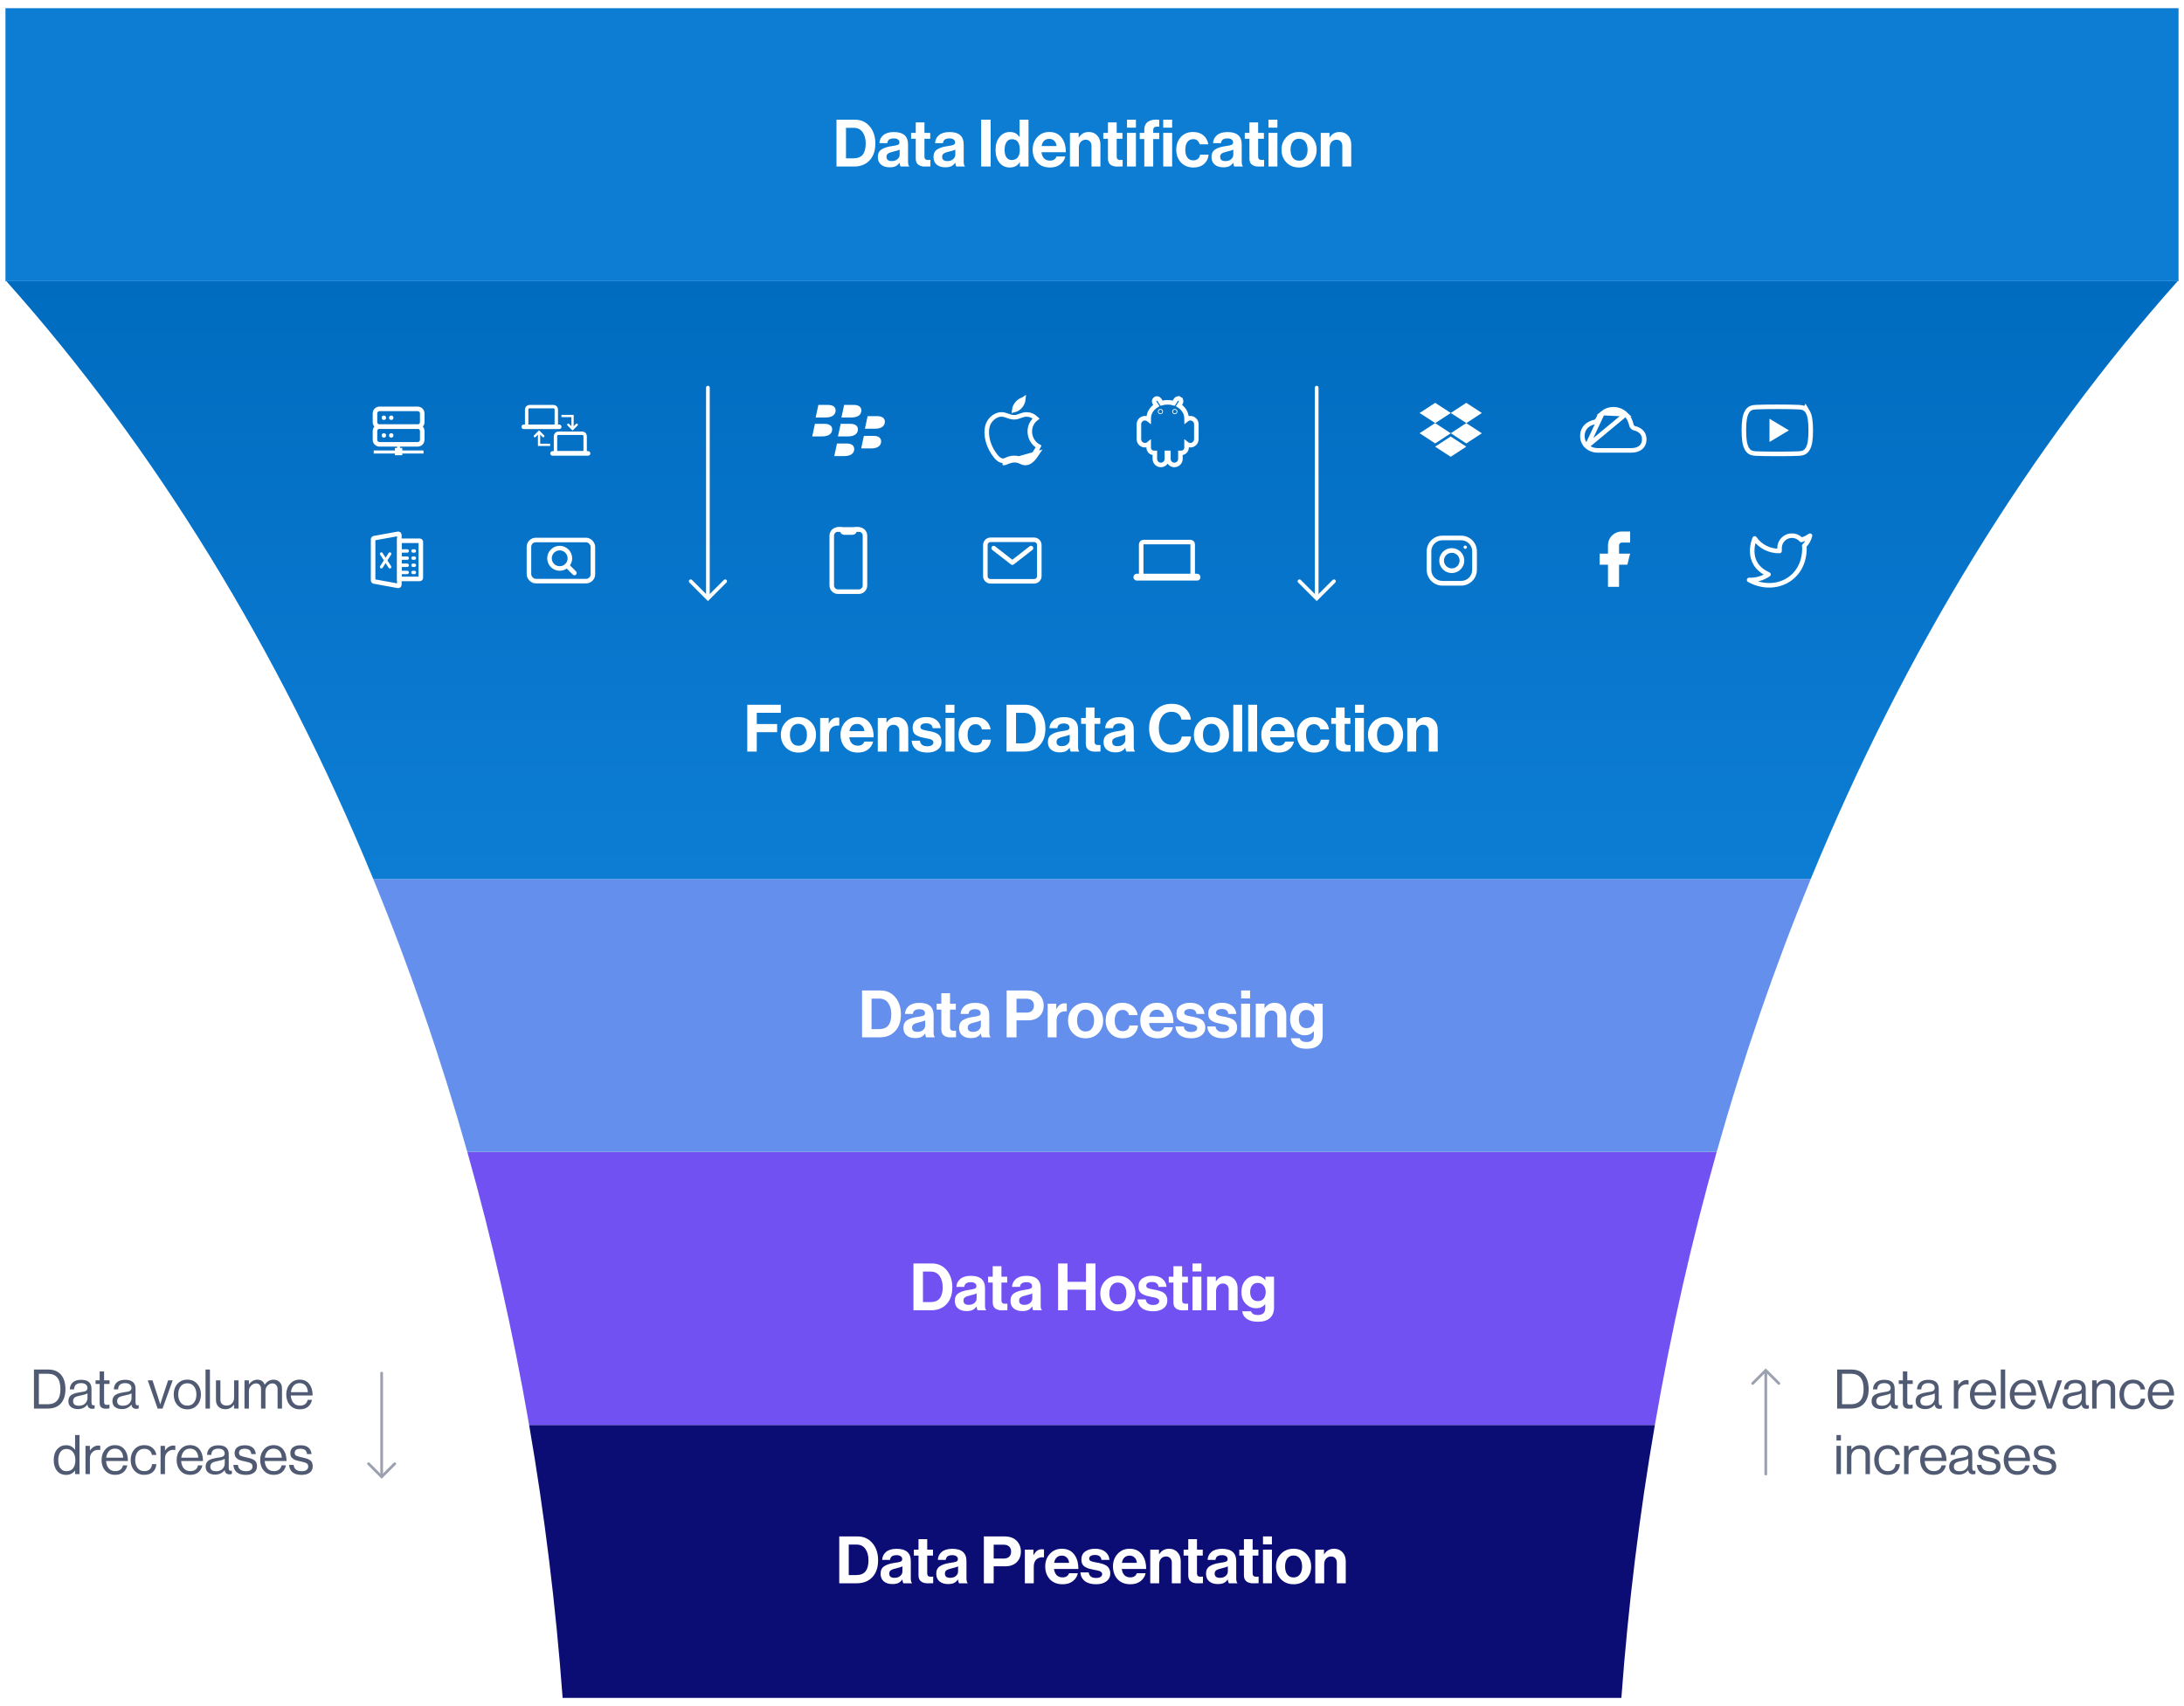 <svg width="800" height="625" viewBox="0 0 800 625" fill="none" xmlns="http://www.w3.org/2000/svg">
<rect width="800" height="625" fill="white"/>
<path fill-rule="evenodd" clip-rule="evenodd" d="M206.094 622C203.575 587.963 199.448 554.581 193.816 522L606.184 522C600.553 554.581 596.425 587.963 593.907 622H206.094Z" fill="#0C0C75"/>
<path fill-rule="evenodd" clip-rule="evenodd" d="M193.816 522C187.892 487.723 180.304 454.333 171.176 422L628.824 422C619.696 454.333 612.108 487.723 606.184 522H193.816Z" fill="#7251F3"/>
<path fill-rule="evenodd" clip-rule="evenodd" d="M171.176 422C161.404 387.385 149.867 353.982 136.718 322L663.282 322C650.132 353.982 638.595 387.385 628.824 422H171.176Z" fill="#658FEC"/>
<path fill-rule="evenodd" clip-rule="evenodd" d="M136.718 322C102.146 237.915 56.426 163.648 2.318 103L797.682 103C743.574 163.648 697.854 237.915 663.282 322H136.718Z" fill="url(#paint0_linear_12764_89140)"/>
<rect x="2" y="3" width="796" height="100" fill="#0D7DD4"/>
<path d="M306.406 61V43.84H313.102C315.374 43.84 317.198 44.664 318.574 46.312C319.95 47.944 320.638 50.04 320.638 52.6C320.638 55.56 319.726 57.808 317.902 59.344C316.574 60.448 314.878 61 312.814 61H306.406ZM309.886 58H312.574C314.158 58 315.31 57.544 316.03 56.632C316.75 55.704 317.11 54.36 317.11 52.6C317.11 50.84 316.726 49.44 315.958 48.4C315.206 47.344 314.11 46.816 312.67 46.816H309.886V58ZM329.902 61C329.742 60.792 329.614 60.336 329.518 59.632H329.47C329.118 60.16 328.67 60.568 328.126 60.856C327.582 61.144 326.822 61.288 325.846 61.288C324.55 61.288 323.51 60.96 322.726 60.304C321.942 59.648 321.55 58.72 321.55 57.52C321.55 56.272 321.982 55.36 322.846 54.784C323.71 54.192 324.926 53.784 326.494 53.56C327.646 53.4 328.43 53.24 328.846 53.08C329.262 52.904 329.47 52.6 329.47 52.168C329.47 51.72 329.294 51.368 328.942 51.112C328.59 50.84 328.078 50.704 327.406 50.704C325.918 50.704 325.126 51.28 325.03 52.432H322.126C322.174 51.264 322.646 50.296 323.542 49.528C324.438 48.76 325.734 48.376 327.43 48.376C330.886 48.376 332.614 49.888 332.614 52.912V59.176C332.614 60.104 332.758 60.672 333.046 60.88V61H329.902ZM326.638 59.008C327.534 59.008 328.238 58.776 328.75 58.312C329.278 57.848 329.542 57.296 329.542 56.656V54.808C329.19 55.016 328.43 55.256 327.262 55.528C326.334 55.736 325.678 55.976 325.294 56.248C324.91 56.504 324.718 56.904 324.718 57.448C324.718 58.488 325.358 59.008 326.638 59.008ZM333.734 50.848V48.688H335.438V44.848H338.63V48.688H340.742V50.848H338.63V57.376C338.63 58.192 339.038 58.6 339.854 58.6L340.814 58.576V60.976C340.318 61.008 339.638 61.024 338.774 61.024C337.83 61.024 337.038 60.8 336.398 60.352C335.758 59.888 335.438 59.128 335.438 58.072V50.848H333.734ZM350.292 61C350.132 60.792 350.004 60.336 349.908 59.632H349.86C349.508 60.16 349.06 60.568 348.516 60.856C347.972 61.144 347.212 61.288 346.236 61.288C344.94 61.288 343.9 60.96 343.116 60.304C342.332 59.648 341.94 58.72 341.94 57.52C341.94 56.272 342.372 55.36 343.236 54.784C344.1 54.192 345.316 53.784 346.884 53.56C348.036 53.4 348.82 53.24 349.236 53.08C349.652 52.904 349.86 52.6 349.86 52.168C349.86 51.72 349.684 51.368 349.332 51.112C348.98 50.84 348.468 50.704 347.796 50.704C346.308 50.704 345.516 51.28 345.42 52.432H342.516C342.564 51.264 343.036 50.296 343.932 49.528C344.828 48.76 346.124 48.376 347.82 48.376C351.276 48.376 353.004 49.888 353.004 52.912V59.176C353.004 60.104 353.148 60.672 353.436 60.88V61H350.292ZM347.028 59.008C347.924 59.008 348.628 58.776 349.14 58.312C349.668 57.848 349.932 57.296 349.932 56.656V54.808C349.58 55.016 348.82 55.256 347.652 55.528C346.724 55.736 346.068 55.976 345.684 56.248C345.3 56.504 345.108 56.904 345.108 57.448C345.108 58.488 345.748 59.008 347.028 59.008ZM359.399 61V43.84H362.879V61H359.399ZM369.883 61.36C368.331 61.36 367.075 60.776 366.115 59.608C365.155 58.424 364.675 56.84 364.675 54.856C364.675 52.936 365.163 51.376 366.139 50.176C367.131 48.96 368.395 48.352 369.931 48.352C371.467 48.352 372.627 48.96 373.411 50.176H373.483V43.84H376.747V61H373.603V59.392H373.555C372.755 60.704 371.531 61.36 369.883 61.36ZM370.603 58.624C371.563 58.624 372.291 58.296 372.787 57.64C373.299 56.984 373.555 56.08 373.555 54.928C373.555 52.304 372.603 50.992 370.699 50.992C369.819 50.992 369.147 51.344 368.683 52.048C368.219 52.752 367.987 53.688 367.987 54.856C367.987 56.056 368.211 56.984 368.659 57.64C369.123 58.296 369.771 58.624 370.603 58.624ZM384.653 61.36C382.669 61.36 381.109 60.752 379.973 59.536C378.837 58.304 378.269 56.736 378.269 54.832C378.269 52.992 378.837 51.456 379.973 50.224C381.109 48.976 382.565 48.352 384.341 48.352C386.277 48.352 387.773 49.024 388.829 50.368C389.885 51.712 390.413 53.512 390.413 55.768H381.485C381.613 56.744 381.941 57.504 382.469 58.048C382.997 58.576 383.717 58.84 384.629 58.84C385.829 58.84 386.621 58.336 387.005 57.328H390.221C389.981 58.48 389.373 59.44 388.397 60.208C387.421 60.976 386.173 61.36 384.653 61.36ZM384.389 50.872C382.805 50.872 381.853 51.752 381.533 53.512H387.005C386.957 52.728 386.693 52.096 386.213 51.616C385.733 51.12 385.125 50.872 384.389 50.872ZM395.115 48.688V50.368H395.187C396.035 49.024 397.251 48.352 398.835 48.352C400.099 48.352 401.123 48.784 401.907 49.648C402.691 50.496 403.083 51.6 403.083 52.96V61H399.819V53.44C399.819 52.768 399.627 52.224 399.243 51.808C398.875 51.392 398.355 51.184 397.683 51.184C396.963 51.184 396.363 51.448 395.883 51.976C395.419 52.504 395.187 53.184 395.187 54.016V61H391.923V48.688H395.115ZM404.141 50.848V48.688H405.845V44.848H409.037V48.688H411.149V50.848H409.037V57.376C409.037 58.192 409.445 58.6 410.261 58.6L411.221 58.576V60.976C410.725 61.008 410.045 61.024 409.181 61.024C408.237 61.024 407.445 60.8 406.805 60.352C406.165 59.888 405.845 59.128 405.845 58.072V50.848H404.141ZM412.829 61V48.688H416.093V61H412.829ZM412.829 46.768V43.84H416.093V46.768H412.829ZM417.477 50.944V48.688H419.157V47.584C419.157 46.144 419.653 45.12 420.645 44.512C421.637 43.904 422.965 43.688 424.629 43.864V46.384C423.813 46.352 423.237 46.424 422.901 46.6C422.581 46.776 422.421 47.168 422.421 47.776V48.688H424.629V50.944H422.421V61H419.157V50.944H417.477ZM426.093 61V48.688H429.357V61H426.093ZM426.093 46.768V43.84H429.357V46.768H426.093ZM437.174 61.36C435.27 61.36 433.742 60.744 432.59 59.512C431.438 58.28 430.862 56.728 430.862 54.856C430.862 52.984 431.422 51.432 432.542 50.2C433.678 48.968 435.166 48.352 437.006 48.352C438.558 48.352 439.822 48.76 440.798 49.576C441.774 50.392 442.374 51.488 442.598 52.864H439.406C439.294 52.304 439.038 51.848 438.638 51.496C438.238 51.144 437.742 50.968 437.15 50.968C436.19 50.968 435.454 51.312 434.942 52C434.43 52.688 434.174 53.64 434.174 54.856C434.174 56.056 434.422 57.008 434.918 57.712C435.414 58.4 436.142 58.744 437.102 58.744C438.526 58.744 439.35 58.048 439.574 56.656H442.718C442.606 58.016 442.054 59.144 441.062 60.04C440.07 60.92 438.774 61.36 437.174 61.36ZM452.128 61C451.968 60.792 451.84 60.336 451.744 59.632H451.696C451.344 60.16 450.896 60.568 450.352 60.856C449.808 61.144 449.048 61.288 448.072 61.288C446.776 61.288 445.736 60.96 444.952 60.304C444.168 59.648 443.776 58.72 443.776 57.52C443.776 56.272 444.208 55.36 445.072 54.784C445.936 54.192 447.152 53.784 448.72 53.56C449.872 53.4 450.656 53.24 451.072 53.08C451.488 52.904 451.696 52.6 451.696 52.168C451.696 51.72 451.52 51.368 451.168 51.112C450.816 50.84 450.304 50.704 449.632 50.704C448.144 50.704 447.352 51.28 447.256 52.432H444.352C444.4 51.264 444.872 50.296 445.768 49.528C446.664 48.76 447.96 48.376 449.656 48.376C453.112 48.376 454.84 49.888 454.84 52.912V59.176C454.84 60.104 454.984 60.672 455.272 60.88V61H452.128ZM448.864 59.008C449.76 59.008 450.464 58.776 450.976 58.312C451.504 57.848 451.768 57.296 451.768 56.656V54.808C451.416 55.016 450.656 55.256 449.488 55.528C448.56 55.736 447.904 55.976 447.52 56.248C447.136 56.504 446.944 56.904 446.944 57.448C446.944 58.488 447.584 59.008 448.864 59.008ZM455.961 50.848V48.688H457.665V44.848H460.857V48.688H462.969V50.848H460.857V57.376C460.857 58.192 461.265 58.6 462.081 58.6L463.041 58.576V60.976C462.545 61.008 461.865 61.024 461.001 61.024C460.057 61.024 459.265 60.8 458.625 60.352C457.985 59.888 457.665 59.128 457.665 58.072V50.848H455.961ZM464.65 61V48.688H467.914V61H464.65ZM464.65 46.768V43.84H467.914V46.768H464.65ZM480.481 59.512C479.281 60.744 477.737 61.36 475.849 61.36C473.961 61.36 472.417 60.744 471.217 59.512C470.017 58.264 469.417 56.712 469.417 54.856C469.417 53 470.017 51.456 471.217 50.224C472.417 48.976 473.961 48.352 475.849 48.352C477.737 48.352 479.281 48.976 480.481 50.224C481.681 51.456 482.281 53 482.281 54.856C482.281 56.712 481.681 58.264 480.481 59.512ZM475.849 58.864C476.825 58.864 477.585 58.504 478.129 57.784C478.689 57.048 478.969 56.072 478.969 54.856C478.969 53.64 478.689 52.664 478.129 51.928C477.585 51.192 476.825 50.824 475.849 50.824C474.857 50.824 474.089 51.192 473.545 51.928C473.001 52.648 472.729 53.624 472.729 54.856C472.729 56.072 473.001 57.048 473.545 57.784C474.089 58.504 474.857 58.864 475.849 58.864ZM486.99 48.688V50.368H487.062C487.91 49.024 489.126 48.352 490.71 48.352C491.974 48.352 492.998 48.784 493.782 49.648C494.566 50.496 494.958 51.6 494.958 52.96V61H491.694V53.44C491.694 52.768 491.502 52.224 491.118 51.808C490.75 51.392 490.23 51.184 489.558 51.184C488.838 51.184 488.238 51.448 487.758 51.976C487.294 52.504 487.062 53.184 487.062 54.016V61H483.798V48.688H486.99Z" fill="white"/>
<path d="M315.773 380V362.84H322.469C324.741 362.84 326.565 363.664 327.941 365.312C329.317 366.944 330.005 369.04 330.005 371.6C330.005 374.56 329.093 376.808 327.269 378.344C325.941 379.448 324.245 380 322.181 380H315.773ZM319.253 377H321.941C323.525 377 324.677 376.544 325.397 375.632C326.117 374.704 326.477 373.36 326.477 371.6C326.477 369.84 326.093 368.44 325.325 367.4C324.573 366.344 323.477 365.816 322.037 365.816H319.253V377ZM339.269 380C339.109 379.792 338.981 379.336 338.885 378.632H338.837C338.485 379.16 338.037 379.568 337.493 379.856C336.949 380.144 336.189 380.288 335.213 380.288C333.917 380.288 332.877 379.96 332.093 379.304C331.309 378.648 330.917 377.72 330.917 376.52C330.917 375.272 331.349 374.36 332.213 373.784C333.077 373.192 334.293 372.784 335.861 372.56C337.013 372.4 337.797 372.24 338.213 372.08C338.629 371.904 338.837 371.6 338.837 371.168C338.837 370.72 338.661 370.368 338.309 370.112C337.957 369.84 337.445 369.704 336.773 369.704C335.285 369.704 334.493 370.28 334.397 371.432H331.493C331.541 370.264 332.013 369.296 332.909 368.528C333.805 367.76 335.101 367.376 336.797 367.376C340.253 367.376 341.981 368.888 341.981 371.912V378.176C341.981 379.104 342.125 379.672 342.413 379.88V380H339.269ZM336.005 378.008C336.901 378.008 337.605 377.776 338.117 377.312C338.645 376.848 338.909 376.296 338.909 375.656V373.808C338.557 374.016 337.797 374.256 336.629 374.528C335.701 374.736 335.045 374.976 334.661 375.248C334.277 375.504 334.085 375.904 334.085 376.448C334.085 377.488 334.725 378.008 336.005 378.008ZM343.102 369.848V367.688H344.806V363.848H347.998V367.688H350.11V369.848H347.998V376.376C347.998 377.192 348.406 377.6 349.222 377.6L350.182 377.576V379.976C349.686 380.008 349.006 380.024 348.142 380.024C347.198 380.024 346.406 379.8 345.766 379.352C345.126 378.888 344.806 378.128 344.806 377.072V369.848H343.102ZM359.66 380C359.5 379.792 359.372 379.336 359.276 378.632H359.228C358.876 379.16 358.428 379.568 357.884 379.856C357.34 380.144 356.58 380.288 355.604 380.288C354.308 380.288 353.268 379.96 352.484 379.304C351.7 378.648 351.308 377.72 351.308 376.52C351.308 375.272 351.74 374.36 352.604 373.784C353.468 373.192 354.684 372.784 356.252 372.56C357.404 372.4 358.188 372.24 358.604 372.08C359.02 371.904 359.228 371.6 359.228 371.168C359.228 370.72 359.052 370.368 358.7 370.112C358.348 369.84 357.836 369.704 357.164 369.704C355.676 369.704 354.884 370.28 354.788 371.432H351.884C351.932 370.264 352.404 369.296 353.3 368.528C354.196 367.76 355.492 367.376 357.188 367.376C360.644 367.376 362.372 368.888 362.372 371.912V378.176C362.372 379.104 362.516 379.672 362.804 379.88V380H359.66ZM356.396 378.008C357.292 378.008 357.996 377.776 358.508 377.312C359.036 376.848 359.3 376.296 359.3 375.656V373.808C358.948 374.016 358.188 374.256 357.02 374.528C356.092 374.736 355.436 374.976 355.052 375.248C354.668 375.504 354.476 375.904 354.476 376.448C354.476 377.488 355.116 378.008 356.396 378.008ZM368.742 380V362.84H376.278C378.23 362.84 379.726 363.376 380.766 364.448C381.79 365.504 382.302 366.808 382.302 368.36C382.302 369.992 381.79 371.304 380.766 372.296C379.742 373.288 378.342 373.784 376.566 373.784H372.342V380H368.742ZM372.342 365.864V370.952H375.942C376.838 370.952 377.526 370.728 378.006 370.28C378.486 369.816 378.726 369.184 378.726 368.384C378.726 367.584 378.486 366.968 378.006 366.536C377.526 366.088 376.854 365.864 375.99 365.864H372.342ZM386.903 367.688V369.656H386.975C387.359 368.936 387.783 368.408 388.247 368.072C388.711 367.72 389.295 367.544 389.999 367.544C390.335 367.544 390.591 367.576 390.767 367.64V370.496H390.695C389.591 370.384 388.703 370.624 388.031 371.216C387.359 371.808 387.023 372.736 387.023 374V380H383.759V367.688H386.903ZM402.286 378.512C401.086 379.744 399.542 380.36 397.654 380.36C395.766 380.36 394.222 379.744 393.022 378.512C391.822 377.264 391.222 375.712 391.222 373.856C391.222 372 391.822 370.456 393.022 369.224C394.222 367.976 395.766 367.352 397.654 367.352C399.542 367.352 401.086 367.976 402.286 369.224C403.486 370.456 404.086 372 404.086 373.856C404.086 375.712 403.486 377.264 402.286 378.512ZM397.654 377.864C398.63 377.864 399.39 377.504 399.934 376.784C400.494 376.048 400.774 375.072 400.774 373.856C400.774 372.64 400.494 371.664 399.934 370.928C399.39 370.192 398.63 369.824 397.654 369.824C396.662 369.824 395.894 370.192 395.35 370.928C394.806 371.648 394.534 372.624 394.534 373.856C394.534 375.072 394.806 376.048 395.35 376.784C395.894 377.504 396.662 377.864 397.654 377.864ZM411.315 380.36C409.411 380.36 407.883 379.744 406.731 378.512C405.579 377.28 405.003 375.728 405.003 373.856C405.003 371.984 405.563 370.432 406.683 369.2C407.819 367.968 409.307 367.352 411.147 367.352C412.699 367.352 413.963 367.76 414.939 368.576C415.915 369.392 416.515 370.488 416.739 371.864H413.547C413.435 371.304 413.179 370.848 412.779 370.496C412.379 370.144 411.883 369.968 411.291 369.968C410.331 369.968 409.595 370.312 409.083 371C408.571 371.688 408.315 372.64 408.315 373.856C408.315 375.056 408.563 376.008 409.059 376.712C409.555 377.4 410.283 377.744 411.243 377.744C412.667 377.744 413.491 377.048 413.715 375.656H416.859C416.747 377.016 416.195 378.144 415.203 379.04C414.211 379.92 412.915 380.36 411.315 380.36ZM424.067 380.36C422.083 380.36 420.523 379.752 419.387 378.536C418.251 377.304 417.683 375.736 417.683 373.832C417.683 371.992 418.251 370.456 419.387 369.224C420.523 367.976 421.979 367.352 423.755 367.352C425.691 367.352 427.187 368.024 428.243 369.368C429.299 370.712 429.827 372.512 429.827 374.768H420.899C421.027 375.744 421.355 376.504 421.883 377.048C422.411 377.576 423.131 377.84 424.043 377.84C425.243 377.84 426.035 377.336 426.419 376.328H429.635C429.395 377.48 428.787 378.44 427.811 379.208C426.835 379.976 425.587 380.36 424.067 380.36ZM423.803 369.872C422.219 369.872 421.267 370.752 420.947 372.512H426.419C426.371 371.728 426.107 371.096 425.627 370.616C425.147 370.12 424.539 369.872 423.803 369.872ZM436.329 380.36C434.569 380.36 433.193 379.976 432.201 379.208C431.209 378.424 430.665 377.36 430.569 376.016H433.593C433.801 377.376 434.697 378.056 436.281 378.056C437.001 378.056 437.553 377.928 437.937 377.672C438.337 377.416 438.537 377.072 438.537 376.64C438.537 376.48 438.505 376.336 438.441 376.208C438.393 376.08 438.297 375.968 438.153 375.872C438.025 375.76 437.905 375.672 437.793 375.608C437.697 375.544 437.521 375.48 437.265 375.416C437.009 375.352 436.809 375.304 436.665 375.272C436.537 375.24 436.305 375.2 435.969 375.152C435.649 375.088 435.425 375.04 435.297 375.008C434.625 374.88 434.073 374.752 433.641 374.624C433.225 374.48 432.785 374.28 432.321 374.024C431.857 373.752 431.505 373.392 431.265 372.944C431.041 372.48 430.929 371.928 430.929 371.288C430.929 370.008 431.393 369.032 432.321 368.36C433.265 367.688 434.473 367.352 435.945 367.352C437.529 367.352 438.769 367.72 439.665 368.456C440.577 369.176 441.097 370.168 441.225 371.432H438.273C438.145 370.232 437.353 369.632 435.897 369.632C435.241 369.632 434.721 369.752 434.337 369.992C433.969 370.232 433.785 370.568 433.785 371C433.785 371.144 433.809 371.28 433.857 371.408C433.921 371.52 434.017 371.624 434.145 371.72C434.289 371.8 434.425 371.872 434.553 371.936C434.681 371.984 434.865 372.04 435.105 372.104C435.345 372.152 435.553 372.2 435.729 372.248C435.905 372.28 436.145 372.328 436.449 372.392C436.753 372.44 436.993 372.48 437.169 372.512C437.681 372.624 438.097 372.728 438.417 372.824C438.753 372.904 439.137 373.048 439.569 373.256C440.001 373.448 440.337 373.672 440.577 373.928C440.833 374.168 441.049 374.504 441.225 374.936C441.417 375.352 441.513 375.84 441.513 376.4C441.513 377.616 441.033 378.584 440.073 379.304C439.129 380.008 437.881 380.36 436.329 380.36ZM447.978 380.36C446.218 380.36 444.842 379.976 443.85 379.208C442.858 378.424 442.314 377.36 442.218 376.016H445.242C445.45 377.376 446.346 378.056 447.93 378.056C448.65 378.056 449.202 377.928 449.586 377.672C449.986 377.416 450.186 377.072 450.186 376.64C450.186 376.48 450.154 376.336 450.09 376.208C450.042 376.08 449.946 375.968 449.802 375.872C449.674 375.76 449.554 375.672 449.442 375.608C449.346 375.544 449.17 375.48 448.914 375.416C448.658 375.352 448.458 375.304 448.314 375.272C448.186 375.24 447.954 375.2 447.618 375.152C447.298 375.088 447.074 375.04 446.946 375.008C446.274 374.88 445.722 374.752 445.29 374.624C444.874 374.48 444.434 374.28 443.97 374.024C443.506 373.752 443.154 373.392 442.914 372.944C442.69 372.48 442.578 371.928 442.578 371.288C442.578 370.008 443.042 369.032 443.97 368.36C444.914 367.688 446.122 367.352 447.594 367.352C449.178 367.352 450.418 367.72 451.314 368.456C452.226 369.176 452.746 370.168 452.874 371.432H449.922C449.794 370.232 449.002 369.632 447.546 369.632C446.89 369.632 446.37 369.752 445.986 369.992C445.618 370.232 445.434 370.568 445.434 371C445.434 371.144 445.458 371.28 445.506 371.408C445.57 371.52 445.666 371.624 445.794 371.72C445.938 371.8 446.074 371.872 446.202 371.936C446.33 371.984 446.514 372.04 446.754 372.104C446.994 372.152 447.202 372.2 447.378 372.248C447.554 372.28 447.794 372.328 448.098 372.392C448.402 372.44 448.642 372.48 448.818 372.512C449.33 372.624 449.746 372.728 450.066 372.824C450.402 372.904 450.786 373.048 451.218 373.256C451.65 373.448 451.986 373.672 452.226 373.928C452.482 374.168 452.698 374.504 452.874 374.936C453.066 375.352 453.162 375.84 453.162 376.4C453.162 377.616 452.682 378.584 451.722 379.304C450.778 380.008 449.53 380.36 447.978 380.36ZM454.634 380V367.688H457.898V380H454.634ZM454.634 365.768V362.84H457.898V365.768H454.634ZM463.193 367.688V369.368H463.265C464.113 368.024 465.329 367.352 466.913 367.352C468.177 367.352 469.201 367.784 469.985 368.648C470.769 369.496 471.161 370.6 471.161 371.96V380H467.897V372.44C467.897 371.768 467.705 371.224 467.321 370.808C466.953 370.392 466.433 370.184 465.761 370.184C465.041 370.184 464.441 370.448 463.961 370.976C463.497 371.504 463.265 372.184 463.265 373.016V380H460.001V367.688H463.193ZM478.597 384.2C476.933 384.2 475.597 383.864 474.589 383.192C473.597 382.52 473.013 381.576 472.837 380.36H476.077C476.397 381.272 477.221 381.728 478.549 381.728C480.373 381.728 481.285 380.872 481.285 379.16V377.816H481.213C480.365 378.776 479.293 379.256 477.997 379.256C476.541 379.256 475.269 378.72 474.181 377.648C473.109 376.576 472.573 375.152 472.573 373.376C472.573 371.552 473.069 370.096 474.061 369.008C475.053 367.904 476.333 367.352 477.901 367.352C479.389 367.352 480.525 367.896 481.309 368.984H481.357V367.688H484.501V379.064C484.501 380.664 484.013 381.912 483.037 382.808C482.045 383.736 480.565 384.2 478.597 384.2ZM478.549 376.64C479.525 376.64 480.253 376.328 480.733 375.704C481.213 375.08 481.453 374.28 481.453 373.304C481.453 372.344 481.197 371.552 480.685 370.928C480.189 370.288 479.469 369.968 478.525 369.968C477.693 369.968 477.021 370.272 476.509 370.88C476.013 371.488 475.765 372.304 475.765 373.328C475.765 374.368 476.013 375.184 476.509 375.776C477.021 376.352 477.701 376.64 478.549 376.64Z" fill="white"/>
<path d="M334.601 480V462.84H341.297C343.569 462.84 345.393 463.664 346.769 465.312C348.145 466.944 348.833 469.04 348.833 471.6C348.833 474.56 347.921 476.808 346.097 478.344C344.769 479.448 343.073 480 341.009 480H334.601ZM338.081 477H340.769C342.353 477 343.505 476.544 344.225 475.632C344.945 474.704 345.305 473.36 345.305 471.6C345.305 469.84 344.921 468.44 344.153 467.4C343.401 466.344 342.305 465.816 340.865 465.816H338.081V477ZM358.097 480C357.937 479.792 357.809 479.336 357.713 478.632H357.665C357.313 479.16 356.865 479.568 356.321 479.856C355.777 480.144 355.017 480.288 354.041 480.288C352.745 480.288 351.705 479.96 350.921 479.304C350.137 478.648 349.745 477.72 349.745 476.52C349.745 475.272 350.177 474.36 351.041 473.784C351.905 473.192 353.121 472.784 354.689 472.56C355.841 472.4 356.625 472.24 357.041 472.08C357.457 471.904 357.665 471.6 357.665 471.168C357.665 470.72 357.489 470.368 357.137 470.112C356.785 469.84 356.273 469.704 355.601 469.704C354.113 469.704 353.321 470.28 353.225 471.432H350.321C350.369 470.264 350.841 469.296 351.737 468.528C352.633 467.76 353.929 467.376 355.625 467.376C359.081 467.376 360.809 468.888 360.809 471.912V478.176C360.809 479.104 360.953 479.672 361.241 479.88V480H358.097ZM354.833 478.008C355.729 478.008 356.433 477.776 356.945 477.312C357.473 476.848 357.737 476.296 357.737 475.656V473.808C357.385 474.016 356.625 474.256 355.457 474.528C354.529 474.736 353.873 474.976 353.489 475.248C353.105 475.504 352.913 475.904 352.913 476.448C352.913 477.488 353.553 478.008 354.833 478.008ZM361.93 469.848V467.688H363.634V463.848H366.826V467.688H368.938V469.848H366.826V476.376C366.826 477.192 367.234 477.6 368.05 477.6L369.01 477.576V479.976C368.514 480.008 367.834 480.024 366.97 480.024C366.026 480.024 365.234 479.8 364.594 479.352C363.954 478.888 363.634 478.128 363.634 477.072V469.848H361.93ZM378.488 480C378.328 479.792 378.2 479.336 378.104 478.632H378.056C377.704 479.16 377.256 479.568 376.712 479.856C376.168 480.144 375.408 480.288 374.432 480.288C373.136 480.288 372.096 479.96 371.312 479.304C370.528 478.648 370.136 477.72 370.136 476.52C370.136 475.272 370.568 474.36 371.432 473.784C372.296 473.192 373.512 472.784 375.08 472.56C376.232 472.4 377.016 472.24 377.432 472.08C377.848 471.904 378.056 471.6 378.056 471.168C378.056 470.72 377.88 470.368 377.528 470.112C377.176 469.84 376.664 469.704 375.992 469.704C374.504 469.704 373.712 470.28 373.616 471.432H370.712C370.76 470.264 371.232 469.296 372.128 468.528C373.024 467.76 374.32 467.376 376.016 467.376C379.472 467.376 381.2 468.888 381.2 471.912V478.176C381.2 479.104 381.344 479.672 381.632 479.88V480H378.488ZM375.224 478.008C376.12 478.008 376.824 477.776 377.336 477.312C377.864 476.848 378.128 476.296 378.128 475.656V473.808C377.776 474.016 377.016 474.256 375.848 474.528C374.92 474.736 374.264 474.976 373.88 475.248C373.496 475.504 373.304 475.904 373.304 476.448C373.304 477.488 373.944 478.008 375.224 478.008ZM387.57 480V462.84H391.05V469.56H397.794V462.84H401.274V480H397.794V472.44H391.05V480H387.57ZM414.106 478.512C412.906 479.744 411.362 480.36 409.474 480.36C407.586 480.36 406.042 479.744 404.842 478.512C403.642 477.264 403.042 475.712 403.042 473.856C403.042 472 403.642 470.456 404.842 469.224C406.042 467.976 407.586 467.352 409.474 467.352C411.362 467.352 412.906 467.976 414.106 469.224C415.306 470.456 415.906 472 415.906 473.856C415.906 475.712 415.306 477.264 414.106 478.512ZM409.474 477.864C410.45 477.864 411.21 477.504 411.754 476.784C412.314 476.048 412.594 475.072 412.594 473.856C412.594 472.64 412.314 471.664 411.754 470.928C411.21 470.192 410.45 469.824 409.474 469.824C408.482 469.824 407.714 470.192 407.17 470.928C406.626 471.648 406.354 472.624 406.354 473.856C406.354 475.072 406.626 476.048 407.17 476.784C407.714 477.504 408.482 477.864 409.474 477.864ZM422.415 480.36C420.655 480.36 419.279 479.976 418.287 479.208C417.295 478.424 416.751 477.36 416.655 476.016H419.679C419.887 477.376 420.783 478.056 422.367 478.056C423.087 478.056 423.639 477.928 424.023 477.672C424.423 477.416 424.623 477.072 424.623 476.64C424.623 476.48 424.591 476.336 424.527 476.208C424.479 476.08 424.383 475.968 424.239 475.872C424.111 475.76 423.991 475.672 423.879 475.608C423.783 475.544 423.607 475.48 423.351 475.416C423.095 475.352 422.895 475.304 422.751 475.272C422.623 475.24 422.391 475.2 422.055 475.152C421.735 475.088 421.511 475.04 421.383 475.008C420.711 474.88 420.159 474.752 419.727 474.624C419.311 474.48 418.871 474.28 418.407 474.024C417.943 473.752 417.591 473.392 417.351 472.944C417.127 472.48 417.015 471.928 417.015 471.288C417.015 470.008 417.479 469.032 418.407 468.36C419.351 467.688 420.559 467.352 422.031 467.352C423.615 467.352 424.855 467.72 425.751 468.456C426.663 469.176 427.183 470.168 427.311 471.432H424.359C424.231 470.232 423.439 469.632 421.983 469.632C421.327 469.632 420.807 469.752 420.423 469.992C420.055 470.232 419.871 470.568 419.871 471C419.871 471.144 419.895 471.28 419.943 471.408C420.007 471.52 420.103 471.624 420.231 471.72C420.375 471.8 420.511 471.872 420.639 471.936C420.767 471.984 420.951 472.04 421.191 472.104C421.431 472.152 421.639 472.2 421.815 472.248C421.991 472.28 422.231 472.328 422.535 472.392C422.839 472.44 423.079 472.48 423.255 472.512C423.767 472.624 424.183 472.728 424.503 472.824C424.839 472.904 425.223 473.048 425.655 473.256C426.087 473.448 426.423 473.672 426.663 473.928C426.919 474.168 427.135 474.504 427.311 474.936C427.503 475.352 427.599 475.84 427.599 476.4C427.599 477.616 427.119 478.584 426.159 479.304C425.215 480.008 423.967 480.36 422.415 480.36ZM428.117 469.848V467.688H429.821V463.848H433.013V467.688H435.125V469.848H433.013V476.376C433.013 477.192 433.421 477.6 434.237 477.6L435.197 477.576V479.976C434.701 480.008 434.021 480.024 433.157 480.024C432.213 480.024 431.421 479.8 430.781 479.352C430.141 478.888 429.821 478.128 429.821 477.072V469.848H428.117ZM436.806 480V467.688H440.07V480H436.806ZM436.806 465.768V462.84H440.07V465.768H436.806ZM445.365 467.688V469.368H445.437C446.285 468.024 447.501 467.352 449.085 467.352C450.349 467.352 451.373 467.784 452.157 468.648C452.941 469.496 453.333 470.6 453.333 471.96V480H450.069V472.44C450.069 471.768 449.877 471.224 449.493 470.808C449.125 470.392 448.605 470.184 447.933 470.184C447.213 470.184 446.613 470.448 446.133 470.976C445.669 471.504 445.437 472.184 445.437 473.016V480H442.173V467.688H445.365ZM460.769 484.2C459.105 484.2 457.769 483.864 456.761 483.192C455.769 482.52 455.185 481.576 455.009 480.36H458.249C458.569 481.272 459.393 481.728 460.721 481.728C462.545 481.728 463.457 480.872 463.457 479.16V477.816H463.385C462.537 478.776 461.465 479.256 460.169 479.256C458.713 479.256 457.441 478.72 456.353 477.648C455.281 476.576 454.745 475.152 454.745 473.376C454.745 471.552 455.241 470.096 456.233 469.008C457.225 467.904 458.505 467.352 460.073 467.352C461.561 467.352 462.697 467.896 463.481 468.984H463.529V467.688H466.673V479.064C466.673 480.664 466.185 481.912 465.209 482.808C464.217 483.736 462.737 484.2 460.769 484.2ZM460.721 476.64C461.697 476.64 462.425 476.328 462.905 475.704C463.385 475.08 463.625 474.28 463.625 473.304C463.625 472.344 463.369 471.552 462.857 470.928C462.361 470.288 461.641 469.968 460.697 469.968C459.865 469.968 459.193 470.272 458.681 470.88C458.185 471.488 457.937 472.304 457.937 473.328C457.937 474.368 458.185 475.184 458.681 475.776C459.193 476.352 459.873 476.64 460.721 476.64Z" fill="white"/>
<path d="M307.418 580V562.84H314.114C316.386 562.84 318.21 563.664 319.586 565.312C320.962 566.944 321.65 569.04 321.65 571.6C321.65 574.56 320.738 576.808 318.914 578.344C317.586 579.448 315.89 580 313.826 580H307.418ZM310.898 577H313.586C315.17 577 316.322 576.544 317.042 575.632C317.762 574.704 318.122 573.36 318.122 571.6C318.122 569.84 317.738 568.44 316.97 567.4C316.218 566.344 315.122 565.816 313.682 565.816H310.898V577ZM330.913 580C330.753 579.792 330.625 579.336 330.529 578.632H330.481C330.129 579.16 329.681 579.568 329.137 579.856C328.593 580.144 327.833 580.288 326.857 580.288C325.561 580.288 324.521 579.96 323.737 579.304C322.953 578.648 322.561 577.72 322.561 576.52C322.561 575.272 322.993 574.36 323.857 573.784C324.721 573.192 325.937 572.784 327.505 572.56C328.657 572.4 329.441 572.24 329.857 572.08C330.273 571.904 330.481 571.6 330.481 571.168C330.481 570.72 330.305 570.368 329.953 570.112C329.601 569.84 329.089 569.704 328.417 569.704C326.929 569.704 326.137 570.28 326.041 571.432H323.137C323.185 570.264 323.657 569.296 324.553 568.528C325.449 567.76 326.745 567.376 328.441 567.376C331.897 567.376 333.625 568.888 333.625 571.912V578.176C333.625 579.104 333.769 579.672 334.057 579.88V580H330.913ZM327.649 578.008C328.545 578.008 329.249 577.776 329.761 577.312C330.289 576.848 330.553 576.296 330.553 575.656V573.808C330.201 574.016 329.441 574.256 328.273 574.528C327.345 574.736 326.689 574.976 326.305 575.248C325.921 575.504 325.729 575.904 325.729 576.448C325.729 577.488 326.369 578.008 327.649 578.008ZM334.746 569.848V567.688H336.45V563.848H339.642V567.688H341.754V569.848H339.642V576.376C339.642 577.192 340.05 577.6 340.866 577.6L341.826 577.576V579.976C341.33 580.008 340.65 580.024 339.786 580.024C338.842 580.024 338.05 579.8 337.41 579.352C336.77 578.888 336.45 578.128 336.45 577.072V569.848H334.746ZM351.304 580C351.144 579.792 351.016 579.336 350.92 578.632H350.872C350.52 579.16 350.072 579.568 349.528 579.856C348.984 580.144 348.224 580.288 347.248 580.288C345.952 580.288 344.912 579.96 344.128 579.304C343.344 578.648 342.952 577.72 342.952 576.52C342.952 575.272 343.384 574.36 344.248 573.784C345.112 573.192 346.328 572.784 347.896 572.56C349.048 572.4 349.832 572.24 350.248 572.08C350.664 571.904 350.872 571.6 350.872 571.168C350.872 570.72 350.696 570.368 350.344 570.112C349.992 569.84 349.48 569.704 348.808 569.704C347.32 569.704 346.528 570.28 346.432 571.432H343.528C343.576 570.264 344.048 569.296 344.944 568.528C345.84 567.76 347.136 567.376 348.832 567.376C352.288 567.376 354.016 568.888 354.016 571.912V578.176C354.016 579.104 354.16 579.672 354.448 579.88V580H351.304ZM348.04 578.008C348.936 578.008 349.64 577.776 350.152 577.312C350.68 576.848 350.944 576.296 350.944 575.656V573.808C350.592 574.016 349.832 574.256 348.664 574.528C347.736 574.736 347.08 574.976 346.696 575.248C346.312 575.504 346.12 575.904 346.12 576.448C346.12 577.488 346.76 578.008 348.04 578.008ZM360.386 580V562.84H367.922C369.874 562.84 371.37 563.376 372.41 564.448C373.434 565.504 373.946 566.808 373.946 568.36C373.946 569.992 373.434 571.304 372.41 572.296C371.386 573.288 369.986 573.784 368.21 573.784H363.986V580H360.386ZM363.986 565.864V570.952H367.586C368.482 570.952 369.17 570.728 369.65 570.28C370.13 569.816 370.37 569.184 370.37 568.384C370.37 567.584 370.13 566.968 369.65 566.536C369.17 566.088 368.498 565.864 367.634 565.864H363.986ZM378.548 567.688V569.656H378.62C379.004 568.936 379.428 568.408 379.892 568.072C380.356 567.72 380.94 567.544 381.644 567.544C381.98 567.544 382.236 567.576 382.412 567.64V570.496H382.34C381.236 570.384 380.348 570.624 379.676 571.216C379.004 571.808 378.668 572.736 378.668 574V580H375.404V567.688H378.548ZM389.25 580.36C387.266 580.36 385.706 579.752 384.57 578.536C383.434 577.304 382.866 575.736 382.866 573.832C382.866 571.992 383.434 570.456 384.57 569.224C385.706 567.976 387.162 567.352 388.938 567.352C390.874 567.352 392.37 568.024 393.426 569.368C394.482 570.712 395.01 572.512 395.01 574.768H386.082C386.21 575.744 386.538 576.504 387.066 577.048C387.594 577.576 388.314 577.84 389.226 577.84C390.426 577.84 391.218 577.336 391.602 576.328H394.818C394.578 577.48 393.97 578.44 392.994 579.208C392.018 579.976 390.77 580.36 389.25 580.36ZM388.986 569.872C387.402 569.872 386.45 570.752 386.13 572.512H391.602C391.554 571.728 391.29 571.096 390.81 570.616C390.33 570.12 389.722 569.872 388.986 569.872ZM401.513 580.36C399.753 580.36 398.377 579.976 397.385 579.208C396.393 578.424 395.849 577.36 395.753 576.016H398.777C398.985 577.376 399.881 578.056 401.465 578.056C402.185 578.056 402.737 577.928 403.121 577.672C403.521 577.416 403.721 577.072 403.721 576.64C403.721 576.48 403.689 576.336 403.625 576.208C403.577 576.08 403.481 575.968 403.337 575.872C403.209 575.76 403.089 575.672 402.977 575.608C402.881 575.544 402.705 575.48 402.449 575.416C402.193 575.352 401.993 575.304 401.849 575.272C401.721 575.24 401.489 575.2 401.153 575.152C400.833 575.088 400.609 575.04 400.481 575.008C399.809 574.88 399.257 574.752 398.825 574.624C398.409 574.48 397.969 574.28 397.505 574.024C397.041 573.752 396.689 573.392 396.449 572.944C396.225 572.48 396.113 571.928 396.113 571.288C396.113 570.008 396.577 569.032 397.505 568.36C398.449 567.688 399.657 567.352 401.129 567.352C402.713 567.352 403.953 567.72 404.849 568.456C405.761 569.176 406.281 570.168 406.409 571.432H403.457C403.329 570.232 402.537 569.632 401.081 569.632C400.425 569.632 399.905 569.752 399.521 569.992C399.153 570.232 398.969 570.568 398.969 571C398.969 571.144 398.993 571.28 399.041 571.408C399.105 571.52 399.201 571.624 399.329 571.72C399.473 571.8 399.609 571.872 399.737 571.936C399.865 571.984 400.049 572.04 400.289 572.104C400.529 572.152 400.737 572.2 400.913 572.248C401.089 572.28 401.329 572.328 401.633 572.392C401.937 572.44 402.177 572.48 402.353 572.512C402.865 572.624 403.281 572.728 403.601 572.824C403.937 572.904 404.321 573.048 404.753 573.256C405.185 573.448 405.521 573.672 405.761 573.928C406.017 574.168 406.233 574.504 406.409 574.936C406.601 575.352 406.697 575.84 406.697 576.4C406.697 577.616 406.217 578.584 405.257 579.304C404.313 580.008 403.065 580.36 401.513 580.36ZM414.07 580.36C412.086 580.36 410.526 579.752 409.39 578.536C408.254 577.304 407.686 575.736 407.686 573.832C407.686 571.992 408.254 570.456 409.39 569.224C410.526 567.976 411.982 567.352 413.758 567.352C415.694 567.352 417.19 568.024 418.246 569.368C419.302 570.712 419.83 572.512 419.83 574.768H410.902C411.03 575.744 411.358 576.504 411.886 577.048C412.414 577.576 413.134 577.84 414.046 577.84C415.246 577.84 416.038 577.336 416.422 576.328H419.638C419.398 577.48 418.79 578.44 417.814 579.208C416.838 579.976 415.59 580.36 414.07 580.36ZM413.806 569.872C412.222 569.872 411.27 570.752 410.95 572.512H416.422C416.374 571.728 416.11 571.096 415.63 570.616C415.15 570.12 414.542 569.872 413.806 569.872ZM424.533 567.688V569.368H424.605C425.453 568.024 426.669 567.352 428.253 567.352C429.517 567.352 430.541 567.784 431.325 568.648C432.109 569.496 432.501 570.6 432.501 571.96V580H429.237V572.44C429.237 571.768 429.045 571.224 428.661 570.808C428.293 570.392 427.773 570.184 427.101 570.184C426.381 570.184 425.781 570.448 425.301 570.976C424.837 571.504 424.605 572.184 424.605 573.016V580H421.341V567.688H424.533ZM433.559 569.848V567.688H435.263V563.848H438.455V567.688H440.567V569.848H438.455V576.376C438.455 577.192 438.863 577.6 439.679 577.6L440.639 577.576V579.976C440.143 580.008 439.463 580.024 438.599 580.024C437.655 580.024 436.863 579.8 436.223 579.352C435.583 578.888 435.263 578.128 435.263 577.072V569.848H433.559ZM450.117 580C449.957 579.792 449.829 579.336 449.733 578.632H449.685C449.333 579.16 448.885 579.568 448.341 579.856C447.797 580.144 447.037 580.288 446.061 580.288C444.765 580.288 443.725 579.96 442.941 579.304C442.157 578.648 441.765 577.72 441.765 576.52C441.765 575.272 442.197 574.36 443.061 573.784C443.925 573.192 445.141 572.784 446.709 572.56C447.861 572.4 448.645 572.24 449.061 572.08C449.477 571.904 449.685 571.6 449.685 571.168C449.685 570.72 449.509 570.368 449.157 570.112C448.805 569.84 448.293 569.704 447.621 569.704C446.133 569.704 445.341 570.28 445.245 571.432H442.341C442.389 570.264 442.861 569.296 443.757 568.528C444.653 567.76 445.949 567.376 447.645 567.376C451.101 567.376 452.829 568.888 452.829 571.912V578.176C452.829 579.104 452.973 579.672 453.261 579.88V580H450.117ZM446.853 578.008C447.749 578.008 448.453 577.776 448.965 577.312C449.493 576.848 449.757 576.296 449.757 575.656V573.808C449.405 574.016 448.645 574.256 447.477 574.528C446.549 574.736 445.893 574.976 445.509 575.248C445.125 575.504 444.933 575.904 444.933 576.448C444.933 577.488 445.573 578.008 446.853 578.008ZM453.949 569.848V567.688H455.653V563.848H458.845V567.688H460.957V569.848H458.845V576.376C458.845 577.192 459.253 577.6 460.069 577.6L461.029 577.576V579.976C460.533 580.008 459.853 580.024 458.989 580.024C458.045 580.024 457.253 579.8 456.613 579.352C455.973 578.888 455.653 578.128 455.653 577.072V569.848H453.949ZM462.638 580V567.688H465.902V580H462.638ZM462.638 565.768V562.84H465.902V565.768H462.638ZM478.469 578.512C477.269 579.744 475.725 580.36 473.837 580.36C471.949 580.36 470.405 579.744 469.205 578.512C468.005 577.264 467.405 575.712 467.405 573.856C467.405 572 468.005 570.456 469.205 569.224C470.405 567.976 471.949 567.352 473.837 567.352C475.725 567.352 477.269 567.976 478.469 569.224C479.669 570.456 480.269 572 480.269 573.856C480.269 575.712 479.669 577.264 478.469 578.512ZM473.837 577.864C474.813 577.864 475.573 577.504 476.117 576.784C476.677 576.048 476.957 575.072 476.957 573.856C476.957 572.64 476.677 571.664 476.117 570.928C475.573 570.192 474.813 569.824 473.837 569.824C472.845 569.824 472.077 570.192 471.533 570.928C470.989 571.648 470.717 572.624 470.717 573.856C470.717 575.072 470.989 576.048 471.533 576.784C472.077 577.504 472.845 577.864 473.837 577.864ZM484.978 567.688V569.368H485.05C485.898 568.024 487.114 567.352 488.698 567.352C489.962 567.352 490.986 567.784 491.77 568.648C492.554 569.496 492.946 570.6 492.946 571.96V580H489.682V572.44C489.682 571.768 489.49 571.224 489.106 570.808C488.738 570.392 488.218 570.184 487.546 570.184C486.826 570.184 486.226 570.448 485.746 570.976C485.282 571.504 485.05 572.184 485.05 573.016V580H481.786V567.688H484.978Z" fill="white"/>
<path d="M12.434 516V501.7H17.634C19.727 501.7 21.307 502.347 22.374 503.64C23.44 504.933 23.974 506.687 23.974 508.9C23.974 511.1 23.42 512.833 22.314 514.1C21.207 515.367 19.6 516 17.494 516H12.434ZM14.234 514.42H17.434C20.567 514.42 22.134 512.58 22.134 508.9C22.134 505.14 20.614 503.26 17.574 503.26H14.234V514.42ZM33.79 516.1C32.764 516.1 32.17 515.587 32.01 514.56H31.99C31.137 515.653 29.99 516.2 28.55 516.2C27.524 516.2 26.684 515.953 26.03 515.46C25.377 514.967 25.05 514.253 25.05 513.32C25.05 512.84 25.124 512.427 25.27 512.08C25.43 511.72 25.63 511.433 25.87 511.22C26.11 510.993 26.437 510.8 26.85 510.64C27.277 510.467 27.684 510.34 28.07 510.26C28.457 510.167 28.95 510.073 29.55 509.98C29.937 509.927 30.21 509.887 30.37 509.86C30.544 509.82 30.764 509.767 31.03 509.7C31.297 509.62 31.484 509.533 31.59 509.44C31.697 509.347 31.797 509.22 31.89 509.06C31.984 508.9 32.03 508.713 32.03 508.5C32.03 507.913 31.824 507.467 31.41 507.16C31.01 506.84 30.444 506.68 29.71 506.68C28.044 506.68 27.184 507.44 27.13 508.96H25.57C25.597 507.907 25.957 507.06 26.65 506.42C27.357 505.78 28.37 505.46 29.69 505.46C32.237 505.46 33.51 506.553 33.51 508.74V513.66C33.51 514.113 33.584 514.433 33.73 514.62C33.89 514.807 34.184 514.853 34.61 514.76H34.67V515.94C34.404 516.047 34.11 516.1 33.79 516.1ZM28.91 514.96C29.91 514.96 30.684 514.673 31.23 514.1C31.777 513.513 32.05 512.873 32.05 512.18V510.42C31.557 510.727 30.77 510.98 29.69 511.18C29.29 511.26 28.977 511.327 28.75 511.38C28.524 511.42 28.264 511.5 27.97 511.62C27.677 511.727 27.457 511.847 27.31 511.98C27.164 512.113 27.037 512.293 26.93 512.52C26.824 512.733 26.77 512.987 26.77 513.28C26.77 514.4 27.484 514.96 28.91 514.96ZM35.01 506.98V505.66H36.51V502.4H38.13V505.66H40.13V506.98H38.13V513.7C38.13 514.34 38.477 514.66 39.17 514.66C39.464 514.66 39.75 514.613 40.03 514.52H40.09V515.92C39.65 516.013 39.217 516.06 38.79 516.06C37.27 516.06 36.51 515.393 36.51 514.06V506.98H35.01ZM49.923 516.1C48.897 516.1 48.303 515.587 48.143 514.56H48.123C47.27 515.653 46.123 516.2 44.683 516.2C43.657 516.2 42.816 515.953 42.163 515.46C41.51 514.967 41.183 514.253 41.183 513.32C41.183 512.84 41.257 512.427 41.403 512.08C41.563 511.72 41.763 511.433 42.003 511.22C42.243 510.993 42.57 510.8 42.983 510.64C43.41 510.467 43.816 510.34 44.203 510.26C44.59 510.167 45.083 510.073 45.683 509.98C46.07 509.927 46.343 509.887 46.503 509.86C46.676 509.82 46.897 509.767 47.163 509.7C47.43 509.62 47.617 509.533 47.723 509.44C47.83 509.347 47.93 509.22 48.023 509.06C48.117 508.9 48.163 508.713 48.163 508.5C48.163 507.913 47.956 507.467 47.543 507.16C47.143 506.84 46.577 506.68 45.843 506.68C44.176 506.68 43.316 507.44 43.263 508.96H41.703C41.73 507.907 42.09 507.06 42.783 506.42C43.49 505.78 44.503 505.46 45.823 505.46C48.37 505.46 49.643 506.553 49.643 508.74V513.66C49.643 514.113 49.717 514.433 49.863 514.62C50.023 514.807 50.316 514.853 50.743 514.76H50.803V515.94C50.536 516.047 50.243 516.1 49.923 516.1ZM45.043 514.96C46.043 514.96 46.816 514.673 47.363 514.1C47.91 513.513 48.183 512.873 48.183 512.18V510.42C47.69 510.727 46.903 510.98 45.823 511.18C45.423 511.26 45.11 511.327 44.883 511.38C44.657 511.42 44.397 511.5 44.103 511.62C43.81 511.727 43.59 511.847 43.443 511.98C43.297 512.113 43.17 512.293 43.063 512.52C42.956 512.733 42.903 512.987 42.903 513.28C42.903 514.4 43.617 514.96 45.043 514.96ZM57.742 516L54.122 505.66H55.862L58.002 512.22L58.682 514.4H58.722C58.975 513.547 59.202 512.82 59.402 512.22L61.582 505.66H63.262L59.542 516H57.742ZM72.246 514.72C71.339 515.76 70.132 516.28 68.626 516.28C67.119 516.28 65.906 515.76 64.986 514.72C64.079 513.68 63.626 512.387 63.626 510.84C63.626 509.293 64.079 508 64.986 506.96C65.906 505.92 67.119 505.4 68.626 505.4C70.132 505.4 71.339 505.92 72.246 506.96C73.152 508 73.606 509.293 73.606 510.84C73.606 512.387 73.152 513.68 72.246 514.72ZM66.145 513.78C66.732 514.54 67.559 514.92 68.626 514.92C69.692 514.92 70.512 514.54 71.085 513.78C71.659 513.007 71.945 512.027 71.945 510.84C71.945 509.64 71.652 508.66 71.066 507.9C70.492 507.127 69.679 506.74 68.626 506.74C67.559 506.74 66.732 507.127 66.145 507.9C65.572 508.673 65.285 509.653 65.285 510.84C65.285 512.027 65.572 513.007 66.145 513.78ZM75.281 516V501.7H76.901V516H75.281ZM87.366 516H85.746V514.58H85.706C84.893 515.687 83.853 516.24 82.586 516.24C81.52 516.24 80.673 515.94 80.046 515.34C79.42 514.727 79.106 513.887 79.106 512.82V505.66H80.726V512.78C80.726 513.447 80.926 513.967 81.326 514.34C81.74 514.713 82.313 514.9 83.046 514.9C83.86 514.9 84.513 514.627 85.006 514.08C85.5 513.533 85.746 512.847 85.746 512.02V505.66H87.366V516ZM89.557 516V505.66H91.177V507.14H91.217C91.55 506.62 91.984 506.207 92.517 505.9C93.05 505.58 93.63 505.42 94.257 505.42C95.604 505.42 96.504 506.033 96.957 507.26H96.997C97.317 506.687 97.764 506.24 98.337 505.92C98.91 505.587 99.517 505.42 100.157 505.42C101.104 505.42 101.864 505.713 102.437 506.3C103.01 506.873 103.297 507.687 103.297 508.74V516H101.677V508.82C101.677 508.193 101.49 507.7 101.117 507.34C100.757 506.967 100.31 506.78 99.777 506.78C99.097 506.78 98.504 507.047 97.997 507.58C97.49 508.113 97.237 508.773 97.237 509.56V516H95.617V508.82C95.617 508.193 95.45 507.7 95.117 507.34C94.797 506.967 94.37 506.78 93.837 506.78C93.17 506.78 92.557 507.053 91.997 507.6C91.45 508.133 91.177 508.787 91.177 509.56V516H89.557ZM109.856 516.28C108.323 516.28 107.103 515.767 106.196 514.74C105.303 513.7 104.856 512.4 104.856 510.84C104.856 509.307 105.309 508.02 106.216 506.98C107.136 505.927 108.316 505.4 109.756 505.4C111.276 505.4 112.449 505.933 113.276 507C114.103 508.053 114.516 509.46 114.516 511.22H106.516C106.583 512.313 106.903 513.207 107.476 513.9C108.063 514.58 108.856 514.92 109.856 514.92C111.403 514.92 112.356 514.213 112.716 512.8H114.296C114.056 513.907 113.549 514.767 112.776 515.38C112.003 515.98 111.029 516.28 109.856 516.28ZM111.916 507.56C111.396 506.973 110.676 506.68 109.756 506.68C108.836 506.68 108.103 506.987 107.556 507.6C107.023 508.213 106.689 509.013 106.556 510H112.776C112.723 508.96 112.436 508.147 111.916 507.56ZM24.26 540.3C22.847 540.3 21.727 539.813 20.9 538.84C20.087 537.853 19.68 536.527 19.68 534.86C19.68 533.18 20.107 531.853 20.96 530.88C21.814 529.907 22.9 529.42 24.22 529.42C25.62 529.42 26.7 529.987 27.46 531.12H27.5V525.7H29.12V540H27.5V538.74H27.46C26.647 539.78 25.58 540.3 24.26 540.3ZM24.32 538.94C25.427 538.94 26.247 538.573 26.78 537.84C27.327 537.107 27.6 536.12 27.6 534.88C27.6 533.653 27.307 532.667 26.72 531.92C26.147 531.173 25.34 530.8 24.3 530.8C23.354 530.8 22.62 531.18 22.1 531.94C21.593 532.687 21.34 533.667 21.34 534.88C21.34 536.093 21.593 537.073 22.1 537.82C22.62 538.567 23.36 538.94 24.32 538.94ZM32.935 529.66V531.38H32.975C33.308 530.833 33.742 530.393 34.275 530.06C34.808 529.713 35.401 529.54 36.055 529.54C36.295 529.54 36.515 529.58 36.715 529.66V531.22H36.655C36.455 531.153 36.215 531.12 35.935 531.12C35.108 531.12 34.401 531.413 33.815 532C33.228 532.573 32.935 533.327 32.935 534.26V540H31.315V529.66H32.935ZM42.2 540.28C40.666 540.28 39.446 539.767 38.54 538.74C37.646 537.7 37.2 536.4 37.2 534.84C37.2 533.307 37.653 532.02 38.56 530.98C39.48 529.927 40.66 529.4 42.1 529.4C43.62 529.4 44.793 529.933 45.62 531C46.446 532.053 46.86 533.46 46.86 535.22H38.86C38.926 536.313 39.246 537.207 39.82 537.9C40.406 538.58 41.2 538.92 42.2 538.92C43.746 538.92 44.7 538.213 45.06 536.8H46.64C46.4 537.907 45.893 538.767 45.12 539.38C44.346 539.98 43.373 540.28 42.2 540.28ZM44.26 531.56C43.74 530.973 43.02 530.68 42.1 530.68C41.18 530.68 40.446 530.987 39.9 531.6C39.366 532.213 39.033 533.013 38.9 534H45.12C45.066 532.96 44.78 532.147 44.26 531.56ZM52.864 540.28C51.357 540.28 50.144 539.76 49.224 538.72C48.317 537.68 47.864 536.387 47.864 534.84C47.864 533.293 48.317 532 49.224 530.96C50.144 529.92 51.357 529.4 52.864 529.4C54.077 529.4 55.07 529.727 55.844 530.38C56.617 531.02 57.097 531.893 57.284 533H55.644C55.524 532.293 55.224 531.74 54.744 531.34C54.264 530.94 53.637 530.74 52.864 530.74C51.797 530.74 50.97 531.127 50.384 531.9C49.81 532.673 49.524 533.653 49.524 534.84C49.524 536.027 49.81 537.007 50.384 537.78C50.97 538.54 51.797 538.92 52.864 538.92C53.69 538.92 54.35 538.7 54.844 538.26C55.337 537.807 55.617 537.173 55.684 536.36H57.284C57.177 537.6 56.737 538.567 55.964 539.26C55.19 539.94 54.157 540.28 52.864 540.28ZM60.435 529.66V531.38H60.475C60.808 530.833 61.242 530.393 61.775 530.06C62.308 529.713 62.901 529.54 63.555 529.54C63.795 529.54 64.015 529.58 64.215 529.66V531.22H64.155C63.955 531.153 63.715 531.12 63.435 531.12C62.608 531.12 61.901 531.413 61.315 532C60.728 532.573 60.435 533.327 60.435 534.26V540H58.815V529.66H60.435ZM69.7 540.28C68.166 540.28 66.946 539.767 66.04 538.74C65.146 537.7 64.7 536.4 64.7 534.84C64.7 533.307 65.153 532.02 66.06 530.98C66.98 529.927 68.16 529.4 69.6 529.4C71.12 529.4 72.293 529.933 73.12 531C73.946 532.053 74.36 533.46 74.36 535.22H66.36C66.426 536.313 66.746 537.207 67.32 537.9C67.906 538.58 68.7 538.92 69.7 538.92C71.246 538.92 72.2 538.213 72.56 536.8H74.14C73.9 537.907 73.393 538.767 72.62 539.38C71.846 539.98 70.873 540.28 69.7 540.28ZM71.76 531.56C71.24 530.973 70.52 530.68 69.6 530.68C68.68 530.68 67.946 530.987 67.4 531.6C66.866 532.213 66.533 533.013 66.4 534H72.62C72.566 532.96 72.28 532.147 71.76 531.56ZM84.064 540.1C83.037 540.1 82.444 539.587 82.284 538.56H82.264C81.41 539.653 80.264 540.2 78.824 540.2C77.797 540.2 76.957 539.953 76.304 539.46C75.65 538.967 75.324 538.253 75.324 537.32C75.324 536.84 75.397 536.427 75.544 536.08C75.704 535.72 75.904 535.433 76.144 535.22C76.384 534.993 76.71 534.8 77.124 534.64C77.55 534.467 77.957 534.34 78.344 534.26C78.73 534.167 79.224 534.073 79.824 533.98C80.21 533.927 80.484 533.887 80.644 533.86C80.817 533.82 81.037 533.767 81.304 533.7C81.57 533.62 81.757 533.533 81.864 533.44C81.97 533.347 82.07 533.22 82.164 533.06C82.257 532.9 82.304 532.713 82.304 532.5C82.304 531.913 82.097 531.467 81.684 531.16C81.284 530.84 80.717 530.68 79.984 530.68C78.317 530.68 77.457 531.44 77.404 532.96H75.844C75.87 531.907 76.23 531.06 76.924 530.42C77.63 529.78 78.644 529.46 79.964 529.46C82.51 529.46 83.784 530.553 83.784 532.74V537.66C83.784 538.113 83.857 538.433 84.004 538.62C84.164 538.807 84.457 538.853 84.884 538.76H84.944V539.94C84.677 540.047 84.384 540.1 84.064 540.1ZM79.184 538.96C80.184 538.96 80.957 538.673 81.504 538.1C82.05 537.513 82.324 536.873 82.324 536.18V534.42C81.83 534.727 81.044 534.98 79.964 535.18C79.564 535.26 79.25 535.327 79.024 535.38C78.797 535.42 78.537 535.5 78.244 535.62C77.95 535.727 77.73 535.847 77.584 535.98C77.437 536.113 77.31 536.293 77.204 536.52C77.097 536.733 77.044 536.987 77.044 537.28C77.044 538.4 77.757 538.96 79.184 538.96ZM90.059 540.3C88.646 540.3 87.546 539.987 86.759 539.36C85.986 538.72 85.559 537.813 85.479 536.64H87.139C87.326 538.173 88.312 538.94 90.099 538.94C90.912 538.94 91.512 538.787 91.899 538.48C92.299 538.16 92.499 537.747 92.499 537.24C92.499 536.693 92.306 536.3 91.919 536.06C91.532 535.82 90.826 535.593 89.799 535.38C89.372 535.287 89.032 535.213 88.779 535.16C88.539 535.093 88.246 535.007 87.899 534.9C87.552 534.78 87.279 534.653 87.079 534.52C86.892 534.373 86.699 534.2 86.499 534C86.299 533.8 86.152 533.553 86.059 533.26C85.979 532.967 85.939 532.64 85.939 532.28C85.939 531.4 86.259 530.707 86.899 530.2C87.552 529.693 88.472 529.44 89.659 529.44C92.112 529.44 93.466 530.52 93.719 532.68H92.059C91.979 532 91.746 531.507 91.359 531.2C90.972 530.88 90.392 530.72 89.619 530.72C88.912 530.72 88.386 530.86 88.039 531.14C87.706 531.407 87.539 531.76 87.539 532.2C87.539 532.707 87.739 533.067 88.139 533.28C88.539 533.48 89.266 533.687 90.319 533.9C90.959 534.033 91.459 534.16 91.819 534.28C92.192 534.387 92.579 534.56 92.979 534.8C93.379 535.027 93.672 535.333 93.859 535.72C94.046 536.107 94.139 536.587 94.139 537.16C94.139 538.173 93.766 538.953 93.019 539.5C92.272 540.033 91.286 540.3 90.059 540.3ZM100.305 540.28C98.772 540.28 97.552 539.767 96.645 538.74C95.752 537.7 95.305 536.4 95.305 534.84C95.305 533.307 95.758 532.02 96.665 530.98C97.585 529.927 98.765 529.4 100.205 529.4C101.725 529.4 102.898 529.933 103.725 531C104.552 532.053 104.965 533.46 104.965 535.22H96.965C97.032 536.313 97.352 537.207 97.925 537.9C98.512 538.58 99.305 538.92 100.305 538.92C101.852 538.92 102.805 538.213 103.165 536.8H104.745C104.505 537.907 103.998 538.767 103.225 539.38C102.452 539.98 101.478 540.28 100.305 540.28ZM102.365 531.56C101.845 530.973 101.125 530.68 100.205 530.68C99.285 530.68 98.552 530.987 98.005 531.6C97.472 532.213 97.138 533.013 97.005 534H103.225C103.172 532.96 102.885 532.147 102.365 531.56ZM110.469 540.3C109.056 540.3 107.956 539.987 107.169 539.36C106.396 538.72 105.969 537.813 105.889 536.64H107.549C107.736 538.173 108.723 538.94 110.509 538.94C111.323 538.94 111.923 538.787 112.309 538.48C112.709 538.16 112.909 537.747 112.909 537.24C112.909 536.693 112.716 536.3 112.329 536.06C111.943 535.82 111.236 535.593 110.209 535.38C109.783 535.287 109.443 535.213 109.189 535.16C108.949 535.093 108.656 535.007 108.309 534.9C107.963 534.78 107.689 534.653 107.489 534.52C107.303 534.373 107.109 534.2 106.909 534C106.709 533.8 106.563 533.553 106.469 533.26C106.389 532.967 106.349 532.64 106.349 532.28C106.349 531.4 106.669 530.707 107.309 530.2C107.963 529.693 108.883 529.44 110.069 529.44C112.523 529.44 113.876 530.52 114.129 532.68H112.469C112.389 532 112.156 531.507 111.769 531.2C111.383 530.88 110.803 530.72 110.029 530.72C109.323 530.72 108.796 530.86 108.449 531.14C108.116 531.407 107.949 531.76 107.949 532.2C107.949 532.707 108.149 533.067 108.549 533.28C108.949 533.48 109.676 533.687 110.729 533.9C111.369 534.033 111.869 534.16 112.229 534.28C112.603 534.387 112.989 534.56 113.389 534.8C113.789 535.027 114.083 535.333 114.269 535.72C114.456 536.107 114.549 536.587 114.549 537.16C114.549 538.173 114.176 538.953 113.429 539.5C112.683 540.033 111.696 540.3 110.469 540.3Z" fill="#505A72"/>
<path d="M140.299 503C140.299 502.724 140.075 502.5 139.799 502.5C139.523 502.5 139.299 502.724 139.299 503L140.299 503ZM139.299 503L139.299 540.857L140.299 540.857L140.299 503L139.299 503Z" fill="#9BA1AF"/>
<path d="M144.606 536.197L139.803 541L135 536.197" stroke="#9BA1AF" stroke-linecap="round"/>
<path d="M672.946 516V501.7H678.146C680.24 501.7 681.82 502.347 682.886 503.64C683.953 504.933 684.486 506.687 684.486 508.9C684.486 511.1 683.933 512.833 682.826 514.1C681.72 515.367 680.113 516 678.006 516H672.946ZM674.746 514.42H677.946C681.08 514.42 682.646 512.58 682.646 508.9C682.646 505.14 681.126 503.26 678.086 503.26H674.746V514.42ZM694.303 516.1C693.276 516.1 692.683 515.587 692.523 514.56H692.503C691.65 515.653 690.503 516.2 689.063 516.2C688.036 516.2 687.196 515.953 686.543 515.46C685.89 514.967 685.563 514.253 685.563 513.32C685.563 512.84 685.636 512.427 685.783 512.08C685.943 511.72 686.143 511.433 686.383 511.22C686.623 510.993 686.95 510.8 687.363 510.64C687.79 510.467 688.196 510.34 688.583 510.26C688.97 510.167 689.463 510.073 690.063 509.98C690.45 509.927 690.723 509.887 690.883 509.86C691.056 509.82 691.276 509.767 691.543 509.7C691.81 509.62 691.996 509.533 692.103 509.44C692.21 509.347 692.31 509.22 692.403 509.06C692.496 508.9 692.543 508.713 692.543 508.5C692.543 507.913 692.336 507.467 691.923 507.16C691.523 506.84 690.956 506.68 690.223 506.68C688.556 506.68 687.696 507.44 687.643 508.96H686.083C686.11 507.907 686.47 507.06 687.163 506.42C687.87 505.78 688.883 505.46 690.203 505.46C692.75 505.46 694.023 506.553 694.023 508.74V513.66C694.023 514.113 694.096 514.433 694.243 514.62C694.403 514.807 694.696 514.853 695.123 514.76H695.183V515.94C694.916 516.047 694.623 516.1 694.303 516.1ZM689.423 514.96C690.423 514.96 691.196 514.673 691.743 514.1C692.29 513.513 692.563 512.873 692.563 512.18V510.42C692.07 510.727 691.283 510.98 690.203 511.18C689.803 511.26 689.49 511.327 689.263 511.38C689.036 511.42 688.776 511.5 688.483 511.62C688.19 511.727 687.97 511.847 687.823 511.98C687.676 512.113 687.55 512.293 687.443 512.52C687.336 512.733 687.283 512.987 687.283 513.28C687.283 514.4 687.996 514.96 689.423 514.96ZM695.523 506.98V505.66H697.023V502.4H698.643V505.66H700.643V506.98H698.643V513.7C698.643 514.34 698.99 514.66 699.683 514.66C699.976 514.66 700.263 514.613 700.543 514.52H700.603V515.92C700.163 516.013 699.73 516.06 699.303 516.06C697.783 516.06 697.023 515.393 697.023 514.06V506.98H695.523ZM710.436 516.1C709.409 516.1 708.816 515.587 708.656 514.56H708.636C707.782 515.653 706.636 516.2 705.196 516.2C704.169 516.2 703.329 515.953 702.676 515.46C702.022 514.967 701.696 514.253 701.696 513.32C701.696 512.84 701.769 512.427 701.916 512.08C702.076 511.72 702.276 511.433 702.516 511.22C702.756 510.993 703.082 510.8 703.496 510.64C703.922 510.467 704.329 510.34 704.716 510.26C705.102 510.167 705.596 510.073 706.196 509.98C706.582 509.927 706.856 509.887 707.016 509.86C707.189 509.82 707.409 509.767 707.676 509.7C707.942 509.62 708.129 509.533 708.236 509.44C708.342 509.347 708.442 509.22 708.536 509.06C708.629 508.9 708.676 508.713 708.676 508.5C708.676 507.913 708.469 507.467 708.056 507.16C707.656 506.84 707.089 506.68 706.356 506.68C704.689 506.68 703.829 507.44 703.776 508.96H702.216C702.242 507.907 702.602 507.06 703.296 506.42C704.002 505.78 705.016 505.46 706.336 505.46C708.882 505.46 710.156 506.553 710.156 508.74V513.66C710.156 514.113 710.229 514.433 710.376 514.62C710.536 514.807 710.829 514.853 711.256 514.76H711.316V515.94C711.049 516.047 710.756 516.1 710.436 516.1ZM705.556 514.96C706.556 514.96 707.329 514.673 707.876 514.1C708.422 513.513 708.696 512.873 708.696 512.18V510.42C708.202 510.727 707.416 510.98 706.336 511.18C705.936 511.26 705.622 511.327 705.396 511.38C705.169 511.42 704.909 511.5 704.616 511.62C704.322 511.727 704.102 511.847 703.956 511.98C703.809 512.113 703.682 512.293 703.576 512.52C703.469 512.733 703.416 512.987 703.416 513.28C703.416 514.4 704.129 514.96 705.556 514.96ZM717.315 505.66V507.38H717.355C717.688 506.833 718.121 506.393 718.655 506.06C719.188 505.713 719.781 505.54 720.435 505.54C720.675 505.54 720.895 505.58 721.095 505.66V507.22H721.035C720.835 507.153 720.595 507.12 720.315 507.12C719.488 507.12 718.781 507.413 718.195 508C717.608 508.573 717.315 509.327 717.315 510.26V516H715.695V505.66H717.315ZM726.58 516.28C725.046 516.28 723.826 515.767 722.92 514.74C722.026 513.7 721.58 512.4 721.58 510.84C721.58 509.307 722.033 508.02 722.94 506.98C723.86 505.927 725.04 505.4 726.48 505.4C728 505.4 729.173 505.933 730 507C730.826 508.053 731.24 509.46 731.24 511.22H723.24C723.306 512.313 723.626 513.207 724.2 513.9C724.786 514.58 725.58 514.92 726.58 514.92C728.126 514.92 729.08 514.213 729.44 512.8H731.02C730.78 513.907 730.273 514.767 729.5 515.38C728.726 515.98 727.753 516.28 726.58 516.28ZM728.64 507.56C728.12 506.973 727.4 506.68 726.48 506.68C725.56 506.68 724.826 506.987 724.28 507.6C723.746 508.213 723.413 509.013 723.28 510H729.5C729.446 508.96 729.16 508.147 728.64 507.56ZM732.884 516V501.7H734.504V516H732.884ZM741.189 516.28C739.656 516.28 738.436 515.767 737.529 514.74C736.636 513.7 736.189 512.4 736.189 510.84C736.189 509.307 736.642 508.02 737.549 506.98C738.469 505.927 739.649 505.4 741.089 505.4C742.609 505.4 743.782 505.933 744.609 507C745.436 508.053 745.849 509.46 745.849 511.22H737.849C737.916 512.313 738.236 513.207 738.809 513.9C739.396 514.58 740.189 514.92 741.189 514.92C742.736 514.92 743.689 514.213 744.049 512.8H745.629C745.389 513.907 744.882 514.767 744.109 515.38C743.336 515.98 742.362 516.28 741.189 516.28ZM743.249 507.56C742.729 506.973 742.009 506.68 741.089 506.68C740.169 506.68 739.436 506.987 738.889 507.6C738.356 508.213 738.022 509.013 737.889 510H744.109C744.056 508.96 743.769 508.147 743.249 507.56ZM749.798 516L746.178 505.66H747.918L750.058 512.22L750.738 514.4H750.778C751.031 513.547 751.258 512.82 751.458 512.22L753.638 505.66H755.318L751.598 516H749.798ZM764.283 516.1C763.257 516.1 762.663 515.587 762.503 514.56H762.483C761.63 515.653 760.483 516.2 759.043 516.2C758.017 516.2 757.177 515.953 756.523 515.46C755.87 514.967 755.543 514.253 755.543 513.32C755.543 512.84 755.617 512.427 755.763 512.08C755.923 511.72 756.123 511.433 756.363 511.22C756.603 510.993 756.93 510.8 757.343 510.64C757.77 510.467 758.177 510.34 758.563 510.26C758.95 510.167 759.443 510.073 760.043 509.98C760.43 509.927 760.703 509.887 760.863 509.86C761.037 509.82 761.257 509.767 761.523 509.7C761.79 509.62 761.977 509.533 762.083 509.44C762.19 509.347 762.29 509.22 762.383 509.06C762.477 508.9 762.523 508.713 762.523 508.5C762.523 507.913 762.317 507.467 761.903 507.16C761.503 506.84 760.937 506.68 760.203 506.68C758.537 506.68 757.677 507.44 757.623 508.96H756.063C756.09 507.907 756.45 507.06 757.143 506.42C757.85 505.78 758.863 505.46 760.183 505.46C762.73 505.46 764.003 506.553 764.003 508.74V513.66C764.003 514.113 764.077 514.433 764.223 514.62C764.383 514.807 764.677 514.853 765.103 514.76H765.163V515.94C764.897 516.047 764.603 516.1 764.283 516.1ZM759.403 514.96C760.403 514.96 761.177 514.673 761.723 514.1C762.27 513.513 762.543 512.873 762.543 512.18V510.42C762.05 510.727 761.263 510.98 760.183 511.18C759.783 511.26 759.47 511.327 759.243 511.38C759.017 511.42 758.757 511.5 758.463 511.62C758.17 511.727 757.95 511.847 757.803 511.98C757.657 512.113 757.53 512.293 757.423 512.52C757.317 512.733 757.263 512.987 757.263 513.28C757.263 514.4 757.977 514.96 759.403 514.96ZM767.979 505.66V507.02H768.019C768.819 505.953 769.912 505.42 771.299 505.42C772.392 505.42 773.245 505.707 773.859 506.28C774.472 506.853 774.779 507.673 774.779 508.74V516H773.159V508.88C773.159 508.213 772.952 507.7 772.539 507.34C772.125 506.967 771.552 506.78 770.819 506.78C769.992 506.78 769.312 507.047 768.779 507.58C768.245 508.113 767.979 508.8 767.979 509.64V516H766.359V505.66H767.979ZM781.345 516.28C779.839 516.28 778.625 515.76 777.705 514.72C776.799 513.68 776.345 512.387 776.345 510.84C776.345 509.293 776.799 508 777.705 506.96C778.625 505.92 779.839 505.4 781.345 505.4C782.559 505.4 783.552 505.727 784.325 506.38C785.099 507.02 785.579 507.893 785.765 509H784.125C784.005 508.293 783.705 507.74 783.225 507.34C782.745 506.94 782.119 506.74 781.345 506.74C780.279 506.74 779.452 507.127 778.865 507.9C778.292 508.673 778.005 509.653 778.005 510.84C778.005 512.027 778.292 513.007 778.865 513.78C779.452 514.54 780.279 514.92 781.345 514.92C782.172 514.92 782.832 514.7 783.325 514.26C783.819 513.807 784.099 513.173 784.165 512.36H785.765C785.659 513.6 785.219 514.567 784.445 515.26C783.672 515.94 782.639 516.28 781.345 516.28ZM791.716 516.28C790.183 516.28 788.963 515.767 788.056 514.74C787.163 513.7 786.716 512.4 786.716 510.84C786.716 509.307 787.17 508.02 788.076 506.98C788.996 505.927 790.176 505.4 791.616 505.4C793.136 505.4 794.31 505.933 795.136 507C795.963 508.053 796.376 509.46 796.376 511.22H788.376C788.443 512.313 788.763 513.207 789.336 513.9C789.923 514.58 790.716 514.92 791.716 514.92C793.263 514.92 794.216 514.213 794.576 512.8H796.156C795.916 513.907 795.41 514.767 794.636 515.38C793.863 515.98 792.89 516.28 791.716 516.28ZM793.776 507.56C793.256 506.973 792.536 506.68 791.616 506.68C790.696 506.68 789.963 506.987 789.416 507.6C788.883 508.213 788.55 509.013 788.416 510H794.636C794.583 508.96 794.296 508.147 793.776 507.56ZM672.706 540V529.66H674.326V540H672.706ZM672.706 527.7V525.7H674.326V527.7H672.706ZM678.155 529.66V531.02H678.195C678.995 529.953 680.088 529.42 681.475 529.42C682.568 529.42 683.421 529.707 684.035 530.28C684.648 530.853 684.955 531.673 684.955 532.74V540H683.335V532.88C683.335 532.213 683.128 531.7 682.715 531.34C682.301 530.967 681.728 530.78 680.995 530.78C680.168 530.78 679.488 531.047 678.955 531.58C678.421 532.113 678.155 532.8 678.155 533.64V540H676.535V529.66H678.155ZM691.521 540.28C690.014 540.28 688.801 539.76 687.881 538.72C686.974 537.68 686.521 536.387 686.521 534.84C686.521 533.293 686.974 532 687.881 530.96C688.801 529.92 690.014 529.4 691.521 529.4C692.734 529.4 693.728 529.727 694.501 530.38C695.274 531.02 695.754 531.893 695.941 533H694.301C694.181 532.293 693.881 531.74 693.401 531.34C692.921 530.94 692.294 530.74 691.521 530.74C690.454 530.74 689.628 531.127 689.041 531.9C688.468 532.673 688.181 533.653 688.181 534.84C688.181 536.027 688.468 537.007 689.041 537.78C689.628 538.54 690.454 538.92 691.521 538.92C692.348 538.92 693.008 538.7 693.501 538.26C693.994 537.807 694.274 537.173 694.341 536.36H695.941C695.834 537.6 695.394 538.567 694.621 539.26C693.848 539.94 692.814 540.28 691.521 540.28ZM699.092 529.66V531.38H699.132C699.465 530.833 699.899 530.393 700.432 530.06C700.965 529.713 701.559 529.54 702.212 529.54C702.452 529.54 702.672 529.58 702.872 529.66V531.22H702.812C702.612 531.153 702.372 531.12 702.092 531.12C701.265 531.12 700.559 531.413 699.972 532C699.385 532.573 699.092 533.327 699.092 534.26V540H697.472V529.66H699.092ZM708.357 540.28C706.824 540.28 705.604 539.767 704.697 538.74C703.804 537.7 703.357 536.4 703.357 534.84C703.357 533.307 703.81 532.02 704.717 530.98C705.637 529.927 706.817 529.4 708.257 529.4C709.777 529.4 710.95 529.933 711.777 531C712.604 532.053 713.017 533.46 713.017 535.22H705.017C705.084 536.313 705.404 537.207 705.977 537.9C706.564 538.58 707.357 538.92 708.357 538.92C709.904 538.92 710.857 538.213 711.217 536.8H712.797C712.557 537.907 712.05 538.767 711.277 539.38C710.504 539.98 709.53 540.28 708.357 540.28ZM710.417 531.56C709.897 530.973 709.177 530.68 708.257 530.68C707.337 530.68 706.604 530.987 706.057 531.6C705.524 532.213 705.19 533.013 705.057 534H711.277C711.224 532.96 710.937 532.147 710.417 531.56ZM722.721 540.1C721.694 540.1 721.101 539.587 720.941 538.56H720.921C720.068 539.653 718.921 540.2 717.481 540.2C716.454 540.2 715.614 539.953 714.961 539.46C714.308 538.967 713.981 538.253 713.981 537.32C713.981 536.84 714.054 536.427 714.201 536.08C714.361 535.72 714.561 535.433 714.801 535.22C715.041 534.993 715.368 534.8 715.781 534.64C716.208 534.467 716.614 534.34 717.001 534.26C717.388 534.167 717.881 534.073 718.481 533.98C718.868 533.927 719.141 533.887 719.301 533.86C719.474 533.82 719.694 533.767 719.961 533.7C720.228 533.62 720.414 533.533 720.521 533.44C720.628 533.347 720.728 533.22 720.821 533.06C720.914 532.9 720.961 532.713 720.961 532.5C720.961 531.913 720.754 531.467 720.341 531.16C719.941 530.84 719.374 530.68 718.641 530.68C716.974 530.68 716.114 531.44 716.061 532.96H714.501C714.528 531.907 714.888 531.06 715.581 530.42C716.288 529.78 717.301 529.46 718.621 529.46C721.168 529.46 722.441 530.553 722.441 532.74V537.66C722.441 538.113 722.514 538.433 722.661 538.62C722.821 538.807 723.114 538.853 723.541 538.76H723.601V539.94C723.334 540.047 723.041 540.1 722.721 540.1ZM717.841 538.96C718.841 538.96 719.614 538.673 720.161 538.1C720.708 537.513 720.981 536.873 720.981 536.18V534.42C720.488 534.727 719.701 534.98 718.621 535.18C718.221 535.26 717.908 535.327 717.681 535.38C717.454 535.42 717.194 535.5 716.901 535.62C716.608 535.727 716.388 535.847 716.241 535.98C716.094 536.113 715.968 536.293 715.861 536.52C715.754 536.733 715.701 536.987 715.701 537.28C715.701 538.4 716.414 538.96 717.841 538.96ZM728.716 540.3C727.303 540.3 726.203 539.987 725.416 539.36C724.643 538.72 724.216 537.813 724.136 536.64H725.796C725.983 538.173 726.97 538.94 728.756 538.94C729.57 538.94 730.17 538.787 730.556 538.48C730.956 538.16 731.156 537.747 731.156 537.24C731.156 536.693 730.963 536.3 730.576 536.06C730.19 535.82 729.483 535.593 728.456 535.38C728.03 535.287 727.69 535.213 727.436 535.16C727.196 535.093 726.903 535.007 726.556 534.9C726.21 534.78 725.936 534.653 725.736 534.52C725.55 534.373 725.356 534.2 725.156 534C724.956 533.8 724.81 533.553 724.716 533.26C724.636 532.967 724.596 532.64 724.596 532.28C724.596 531.4 724.916 530.707 725.556 530.2C726.21 529.693 727.13 529.44 728.316 529.44C730.77 529.44 732.123 530.52 732.376 532.68H730.716C730.636 532 730.403 531.507 730.016 531.2C729.63 530.88 729.05 530.72 728.276 530.72C727.57 530.72 727.043 530.86 726.696 531.14C726.363 531.407 726.196 531.76 726.196 532.2C726.196 532.707 726.396 533.067 726.796 533.28C727.196 533.48 727.923 533.687 728.976 533.9C729.616 534.033 730.116 534.16 730.476 534.28C730.85 534.387 731.236 534.56 731.636 534.8C732.036 535.027 732.33 535.333 732.516 535.72C732.703 536.107 732.796 536.587 732.796 537.16C732.796 538.173 732.423 538.953 731.676 539.5C730.93 540.033 729.943 540.3 728.716 540.3ZM738.962 540.28C737.429 540.28 736.209 539.767 735.302 538.74C734.409 537.7 733.962 536.4 733.962 534.84C733.962 533.307 734.416 532.02 735.322 530.98C736.242 529.927 737.422 529.4 738.862 529.4C740.382 529.4 741.556 529.933 742.382 531C743.209 532.053 743.622 533.46 743.622 535.22H735.622C735.689 536.313 736.009 537.207 736.582 537.9C737.169 538.58 737.962 538.92 738.962 538.92C740.509 538.92 741.462 538.213 741.822 536.8H743.402C743.162 537.907 742.656 538.767 741.882 539.38C741.109 539.98 740.136 540.28 738.962 540.28ZM741.022 531.56C740.502 530.973 739.782 530.68 738.862 530.68C737.942 530.68 737.209 530.987 736.662 531.6C736.129 532.213 735.796 533.013 735.662 534H741.882C741.829 532.96 741.542 532.147 741.022 531.56ZM749.126 540.3C747.713 540.3 746.613 539.987 745.826 539.36C745.053 538.72 744.626 537.813 744.546 536.64H746.206C746.393 538.173 747.38 538.94 749.166 538.94C749.98 538.94 750.58 538.787 750.966 538.48C751.366 538.16 751.566 537.747 751.566 537.24C751.566 536.693 751.373 536.3 750.986 536.06C750.6 535.82 749.893 535.593 748.866 535.38C748.44 535.287 748.1 535.213 747.846 535.16C747.606 535.093 747.313 535.007 746.966 534.9C746.62 534.78 746.346 534.653 746.146 534.52C745.96 534.373 745.766 534.2 745.566 534C745.366 533.8 745.22 533.553 745.126 533.26C745.046 532.967 745.006 532.64 745.006 532.28C745.006 531.4 745.326 530.707 745.966 530.2C746.62 529.693 747.54 529.44 748.726 529.44C751.18 529.44 752.533 530.52 752.786 532.68H751.126C751.046 532 750.813 531.507 750.426 531.2C750.04 530.88 749.46 530.72 748.686 530.72C747.98 530.72 747.453 530.86 747.106 531.14C746.773 531.407 746.606 531.76 746.606 532.2C746.606 532.707 746.806 533.067 747.206 533.28C747.606 533.48 748.333 533.687 749.386 533.9C750.026 534.033 750.526 534.16 750.886 534.28C751.26 534.387 751.646 534.56 752.046 534.8C752.446 535.027 752.74 535.333 752.926 535.72C753.113 536.107 753.206 536.587 753.206 537.16C753.206 538.173 752.833 538.953 752.086 539.5C751.34 540.033 750.353 540.3 749.126 540.3Z" fill="#505A72"/>
<path d="M646.307 540C646.307 540.276 646.531 540.5 646.807 540.5C647.083 540.5 647.307 540.276 647.307 540L646.307 540ZM647.307 540L647.307 502.143L646.307 502.143L646.307 540L647.307 540Z" fill="#9BA1AF"/>
<path d="M642 506.803L646.803 502L651.606 506.803" stroke="#9BA1AF" stroke-linecap="round"/>
<path d="M273.726 275.326V258.166H286.014V261.118H277.206V265.246H284.67V268.222H277.206V275.326H273.726ZM297.098 273.838C295.898 275.07 294.354 275.686 292.466 275.686C290.578 275.686 289.034 275.07 287.834 273.838C286.634 272.59 286.034 271.038 286.034 269.182C286.034 267.326 286.634 265.782 287.834 264.55C289.034 263.302 290.578 262.678 292.466 262.678C294.354 262.678 295.898 263.302 297.098 264.55C298.298 265.782 298.898 267.326 298.898 269.182C298.898 271.038 298.298 272.59 297.098 273.838ZM292.466 273.19C293.442 273.19 294.202 272.83 294.746 272.11C295.306 271.374 295.586 270.398 295.586 269.182C295.586 267.966 295.306 266.99 294.746 266.254C294.202 265.518 293.442 265.15 292.466 265.15C291.474 265.15 290.706 265.518 290.162 266.254C289.618 266.974 289.346 267.95 289.346 269.182C289.346 270.398 289.618 271.374 290.162 272.11C290.706 272.83 291.474 273.19 292.466 273.19ZM303.559 263.014V264.982H303.631C304.015 264.262 304.439 263.734 304.903 263.398C305.367 263.046 305.951 262.87 306.655 262.87C306.991 262.87 307.247 262.902 307.423 262.966V265.822H307.351C306.247 265.71 305.359 265.95 304.687 266.542C304.015 267.134 303.679 268.062 303.679 269.326V275.326H300.415V263.014H303.559ZM314.262 275.686C312.278 275.686 310.718 275.078 309.582 273.862C308.446 272.63 307.878 271.062 307.878 269.158C307.878 267.318 308.446 265.782 309.582 264.55C310.718 263.302 312.174 262.678 313.95 262.678C315.886 262.678 317.382 263.35 318.438 264.694C319.494 266.038 320.022 267.838 320.022 270.094H311.094C311.222 271.07 311.55 271.83 312.078 272.374C312.606 272.902 313.326 273.166 314.238 273.166C315.438 273.166 316.23 272.662 316.614 271.654H319.83C319.59 272.806 318.982 273.766 318.006 274.534C317.03 275.302 315.782 275.686 314.262 275.686ZM313.998 265.198C312.414 265.198 311.462 266.078 311.142 267.838H316.614C316.566 267.054 316.302 266.422 315.822 265.942C315.342 265.446 314.734 265.198 313.998 265.198ZM324.725 263.014V264.694H324.797C325.645 263.35 326.861 262.678 328.445 262.678C329.709 262.678 330.733 263.11 331.517 263.974C332.301 264.822 332.693 265.926 332.693 267.286V275.326H329.429V267.766C329.429 267.094 329.237 266.55 328.853 266.134C328.485 265.718 327.965 265.51 327.293 265.51C326.573 265.51 325.973 265.774 325.493 266.302C325.029 266.83 324.797 267.51 324.797 268.342V275.326H321.533V263.014H324.725ZM339.696 275.686C337.936 275.686 336.56 275.302 335.568 274.534C334.576 273.75 334.032 272.686 333.936 271.342H336.96C337.168 272.702 338.064 273.382 339.648 273.382C340.368 273.382 340.92 273.254 341.304 272.998C341.704 272.742 341.904 272.398 341.904 271.966C341.904 271.806 341.872 271.662 341.808 271.534C341.76 271.406 341.664 271.294 341.52 271.198C341.392 271.086 341.272 270.998 341.16 270.934C341.064 270.87 340.888 270.806 340.632 270.742C340.376 270.678 340.176 270.63 340.032 270.598C339.904 270.566 339.672 270.526 339.336 270.478C339.016 270.414 338.792 270.366 338.664 270.334C337.992 270.206 337.44 270.078 337.008 269.95C336.592 269.806 336.152 269.606 335.688 269.35C335.224 269.078 334.872 268.718 334.632 268.27C334.408 267.806 334.296 267.254 334.296 266.614C334.296 265.334 334.76 264.358 335.688 263.686C336.632 263.014 337.84 262.678 339.312 262.678C340.896 262.678 342.136 263.046 343.032 263.782C343.944 264.502 344.464 265.494 344.592 266.758H341.64C341.512 265.558 340.72 264.958 339.264 264.958C338.608 264.958 338.088 265.078 337.704 265.318C337.336 265.558 337.152 265.894 337.152 266.326C337.152 266.47 337.176 266.606 337.224 266.734C337.288 266.846 337.384 266.95 337.512 267.046C337.656 267.126 337.792 267.198 337.92 267.262C338.048 267.31 338.232 267.366 338.472 267.43C338.712 267.478 338.92 267.526 339.096 267.574C339.272 267.606 339.512 267.654 339.816 267.718C340.12 267.766 340.36 267.806 340.536 267.838C341.048 267.95 341.464 268.054 341.784 268.15C342.12 268.23 342.504 268.374 342.936 268.582C343.368 268.774 343.704 268.998 343.944 269.254C344.2 269.494 344.416 269.83 344.592 270.262C344.784 270.678 344.88 271.166 344.88 271.726C344.88 272.942 344.4 273.91 343.44 274.63C342.496 275.334 341.248 275.686 339.696 275.686ZM346.353 275.326V263.014H349.617V275.326H346.353ZM346.353 261.094V258.166H349.617V261.094H346.353ZM357.432 275.686C355.528 275.686 354 275.07 352.848 273.838C351.696 272.606 351.12 271.054 351.12 269.182C351.12 267.31 351.68 265.758 352.8 264.526C353.936 263.294 355.424 262.678 357.264 262.678C358.816 262.678 360.08 263.086 361.056 263.902C362.032 264.718 362.632 265.814 362.856 267.19H359.664C359.552 266.63 359.296 266.174 358.896 265.822C358.496 265.47 358 265.294 357.408 265.294C356.448 265.294 355.712 265.638 355.2 266.326C354.688 267.014 354.432 267.966 354.432 269.182C354.432 270.382 354.68 271.334 355.176 272.038C355.672 272.726 356.4 273.07 357.36 273.07C358.784 273.07 359.608 272.374 359.832 270.982H362.976C362.864 272.342 362.312 273.47 361.32 274.366C360.328 275.246 359.032 275.686 357.432 275.686ZM368.695 275.326V258.166H375.391C377.663 258.166 379.487 258.99 380.863 260.638C382.239 262.27 382.927 264.366 382.927 266.926C382.927 269.886 382.015 272.134 380.191 273.67C378.863 274.774 377.167 275.326 375.103 275.326H368.695ZM372.175 272.326H374.863C376.447 272.326 377.599 271.87 378.319 270.958C379.039 270.03 379.399 268.686 379.399 266.926C379.399 265.166 379.015 263.766 378.247 262.726C377.495 261.67 376.399 261.142 374.959 261.142H372.175V272.326ZM392.191 275.326C392.031 275.118 391.903 274.662 391.807 273.958H391.759C391.407 274.486 390.959 274.894 390.415 275.182C389.871 275.47 389.111 275.614 388.135 275.614C386.839 275.614 385.799 275.286 385.015 274.63C384.231 273.974 383.839 273.046 383.839 271.846C383.839 270.598 384.271 269.686 385.135 269.11C385.999 268.518 387.215 268.11 388.783 267.886C389.935 267.726 390.719 267.566 391.135 267.406C391.551 267.23 391.759 266.926 391.759 266.494C391.759 266.046 391.583 265.694 391.231 265.438C390.879 265.166 390.367 265.03 389.695 265.03C388.207 265.03 387.415 265.606 387.319 266.758H384.415C384.463 265.59 384.935 264.622 385.831 263.854C386.727 263.086 388.023 262.702 389.719 262.702C393.175 262.702 394.903 264.214 394.903 267.238V273.502C394.903 274.43 395.047 274.998 395.335 275.206V275.326H392.191ZM388.927 273.334C389.823 273.334 390.527 273.102 391.039 272.638C391.567 272.174 391.831 271.622 391.831 270.982V269.134C391.479 269.342 390.719 269.582 389.551 269.854C388.623 270.062 387.967 270.302 387.583 270.574C387.199 270.83 387.007 271.23 387.007 271.774C387.007 272.814 387.647 273.334 388.927 273.334ZM396.024 265.174V263.014H397.728V259.174H400.92V263.014H403.032V265.174H400.92V271.702C400.92 272.518 401.328 272.926 402.144 272.926L403.104 272.902V275.302C402.608 275.334 401.928 275.35 401.064 275.35C400.12 275.35 399.328 275.126 398.688 274.678C398.048 274.214 397.728 273.454 397.728 272.398V265.174H396.024ZM412.581 275.326C412.421 275.118 412.293 274.662 412.197 273.958H412.149C411.797 274.486 411.349 274.894 410.805 275.182C410.261 275.47 409.501 275.614 408.525 275.614C407.229 275.614 406.189 275.286 405.405 274.63C404.621 273.974 404.229 273.046 404.229 271.846C404.229 270.598 404.661 269.686 405.525 269.11C406.389 268.518 407.605 268.11 409.173 267.886C410.325 267.726 411.109 267.566 411.525 267.406C411.941 267.23 412.149 266.926 412.149 266.494C412.149 266.046 411.973 265.694 411.621 265.438C411.269 265.166 410.757 265.03 410.085 265.03C408.597 265.03 407.805 265.606 407.709 266.758H404.805C404.853 265.59 405.325 264.622 406.221 263.854C407.117 263.086 408.413 262.702 410.109 262.702C413.565 262.702 415.293 264.214 415.293 267.238V273.502C415.293 274.43 415.437 274.998 415.725 275.206V275.326H412.581ZM409.317 273.334C410.213 273.334 410.917 273.102 411.429 272.638C411.957 272.174 412.221 271.622 412.221 270.982V269.134C411.869 269.342 411.109 269.582 409.941 269.854C409.013 270.062 408.357 270.302 407.973 270.574C407.589 270.83 407.397 271.23 407.397 271.774C407.397 272.814 408.037 273.334 409.317 273.334ZM429.176 275.686C426.76 275.686 424.776 274.854 423.224 273.19C421.688 271.51 420.92 269.382 420.92 266.806C420.92 264.214 421.672 262.07 423.176 260.374C424.68 258.678 426.672 257.83 429.152 257.83C431.2 257.83 432.84 258.374 434.072 259.462C435.32 260.534 436.04 261.918 436.232 263.614H432.776C432.616 262.734 432.216 262.038 431.576 261.526C430.952 261.014 430.144 260.758 429.152 260.758C427.632 260.758 426.472 261.318 425.672 262.438C424.872 263.558 424.472 265.014 424.472 266.806C424.472 268.582 424.896 270.03 425.744 271.15C426.608 272.27 427.752 272.83 429.176 272.83C430.184 272.83 431.024 272.558 431.696 272.014C432.368 271.454 432.76 270.718 432.872 269.806H436.28C436.184 271.422 435.552 272.774 434.384 273.862C433.088 275.078 431.352 275.686 429.176 275.686ZM448.387 273.838C447.187 275.07 445.643 275.686 443.755 275.686C441.867 275.686 440.323 275.07 439.123 273.838C437.923 272.59 437.323 271.038 437.323 269.182C437.323 267.326 437.923 265.782 439.123 264.55C440.323 263.302 441.867 262.678 443.755 262.678C445.643 262.678 447.187 263.302 448.387 264.55C449.587 265.782 450.187 267.326 450.187 269.182C450.187 271.038 449.587 272.59 448.387 273.838ZM443.755 273.19C444.731 273.19 445.491 272.83 446.035 272.11C446.595 271.374 446.875 270.398 446.875 269.182C446.875 267.966 446.595 266.99 446.035 266.254C445.491 265.518 444.731 265.15 443.755 265.15C442.763 265.15 441.995 265.518 441.451 266.254C440.907 266.974 440.635 267.95 440.635 269.182C440.635 270.398 440.907 271.374 441.451 272.11C441.995 272.83 442.763 273.19 443.755 273.19ZM451.752 275.326V258.166H455.016V275.326H451.752ZM457.213 275.326V258.166H460.477V275.326H457.213ZM468.41 275.686C466.426 275.686 464.866 275.078 463.73 273.862C462.594 272.63 462.026 271.062 462.026 269.158C462.026 267.318 462.594 265.782 463.73 264.55C464.866 263.302 466.322 262.678 468.098 262.678C470.034 262.678 471.53 263.35 472.586 264.694C473.642 266.038 474.17 267.838 474.17 270.094H465.242C465.37 271.07 465.698 271.83 466.226 272.374C466.754 272.902 467.474 273.166 468.386 273.166C469.586 273.166 470.378 272.662 470.762 271.654H473.978C473.738 272.806 473.13 273.766 472.154 274.534C471.178 275.302 469.93 275.686 468.41 275.686ZM468.146 265.198C466.562 265.198 465.61 266.078 465.29 267.838H470.762C470.714 267.054 470.45 266.422 469.97 265.942C469.49 265.446 468.882 265.198 468.146 265.198ZM481.393 275.686C479.489 275.686 477.961 275.07 476.809 273.838C475.657 272.606 475.081 271.054 475.081 269.182C475.081 267.31 475.641 265.758 476.761 264.526C477.897 263.294 479.385 262.678 481.225 262.678C482.777 262.678 484.041 263.086 485.017 263.902C485.993 264.718 486.593 265.814 486.817 267.19H483.625C483.513 266.63 483.257 266.174 482.857 265.822C482.457 265.47 481.961 265.294 481.369 265.294C480.409 265.294 479.673 265.638 479.161 266.326C478.649 267.014 478.393 267.966 478.393 269.182C478.393 270.382 478.641 271.334 479.137 272.038C479.633 272.726 480.361 273.07 481.321 273.07C482.745 273.07 483.569 272.374 483.793 270.982H486.937C486.825 272.342 486.273 273.47 485.281 274.366C484.289 275.246 482.993 275.686 481.393 275.686ZM487.641 265.174V263.014H489.345V259.174H492.537V263.014H494.649V265.174H492.537V271.702C492.537 272.518 492.945 272.926 493.761 272.926L494.721 272.902V275.302C494.225 275.334 493.545 275.35 492.681 275.35C491.737 275.35 490.945 275.126 490.305 274.678C489.665 274.214 489.345 273.454 489.345 272.398V265.174H487.641ZM496.329 275.326V263.014H499.593V275.326H496.329ZM496.329 261.094V258.166H499.593V261.094H496.329ZM512.161 273.838C510.961 275.07 509.417 275.686 507.529 275.686C505.641 275.686 504.097 275.07 502.897 273.838C501.697 272.59 501.097 271.038 501.097 269.182C501.097 267.326 501.697 265.782 502.897 264.55C504.097 263.302 505.641 262.678 507.529 262.678C509.417 262.678 510.961 263.302 512.161 264.55C513.361 265.782 513.961 267.326 513.961 269.182C513.961 271.038 513.361 272.59 512.161 273.838ZM507.529 273.19C508.505 273.19 509.265 272.83 509.809 272.11C510.369 271.374 510.649 270.398 510.649 269.182C510.649 267.966 510.369 266.99 509.809 266.254C509.265 265.518 508.505 265.15 507.529 265.15C506.537 265.15 505.769 265.518 505.225 266.254C504.681 266.974 504.409 267.95 504.409 269.182C504.409 270.398 504.681 271.374 505.225 272.11C505.769 272.83 506.537 273.19 507.529 273.19ZM518.67 263.014V264.694H518.742C519.59 263.35 520.806 262.678 522.39 262.678C523.654 262.678 524.678 263.11 525.462 263.974C526.246 264.822 526.638 265.926 526.638 267.286V275.326H523.374V267.766C523.374 267.094 523.182 266.55 522.798 266.134C522.43 265.718 521.91 265.51 521.238 265.51C520.518 265.51 519.918 265.774 519.438 266.302C518.974 266.83 518.742 267.51 518.742 268.342V275.326H515.478V263.014H518.67Z" fill="white"/>
<path d="M661.416 149.613L661.297 149.85C661.14 149.728 660.97 149.623 660.783 149.535C660.209 149.264 659.559 149.191 658.87 149.152C657.468 149.057 654.01 149.02 651.048 149.02C648.086 149.02 644.62 149.057 643.221 149.15C642.534 149.19 641.881 149.263 641.305 149.532C640.688 149.82 640.246 150.288 639.875 150.94C639.117 152.244 638.783 154.328 638.783 157.647V157.658C638.783 160.959 639.116 163.061 639.876 164.356C640.247 165.004 640.685 165.47 641.296 165.76C641.869 166.031 642.52 166.108 643.207 166.155L643.207 166.155L643.214 166.155C644.607 166.236 648.068 166.283 651.044 166.283C654.021 166.283 657.471 166.236 658.865 166.156L658.865 166.156L658.873 166.156C659.562 166.11 660.212 166.032 660.784 165.76C661.395 165.47 661.829 165.003 662.195 164.357C662.962 163.058 663.277 160.951 663.277 157.659V157.648C663.277 154.333 662.962 152.24 662.192 150.932L661.416 149.613Z" stroke="white" stroke-width="1.665"/>
<path d="M648.163 153.398V161.907L655.286 157.652L648.163 153.398Z" fill="white"/>
<path d="M597.113 194.706H594.072C592.728 194.706 591.439 195.24 590.488 196.191C589.538 197.141 589.004 198.43 589.004 199.774V202.815H585.963V206.87H589.004V214.979H593.058V206.87H596.099L597.113 202.815H593.058V199.774C593.058 199.505 593.165 199.248 593.355 199.058C593.545 198.867 593.803 198.761 594.072 198.761H597.113V194.706Z" fill="white"/>
<path d="M663 196.237C662.029 196.921 660.954 197.445 659.817 197.788C659.207 197.086 658.395 196.588 657.493 196.362C656.59 196.137 655.64 196.193 654.771 196.525C653.902 196.857 653.156 197.447 652.633 198.217C652.111 198.987 651.837 199.898 651.85 200.829V201.842C650.068 201.888 648.303 201.493 646.712 200.692C645.12 199.891 643.751 198.709 642.727 197.25C642.727 197.25 638.672 206.373 647.795 210.428C645.708 211.845 643.221 212.555 640.7 212.455C649.822 217.523 660.973 212.455 660.973 200.798C660.972 200.516 660.944 200.234 660.891 199.957C661.926 198.937 662.656 197.648 663 196.237Z" stroke="white" stroke-width="1.665" stroke-linecap="round" stroke-linejoin="round"/>
<path d="M581.279 163.519L581.279 163.519C582.309 164.454 583.717 164.985 585.258 164.985H597.612C599.008 164.985 600.135 164.616 600.922 163.989C601.798 163.292 602.291 162.246 602.291 160.876C602.291 158.656 600.704 157.331 598.782 156.903L598.778 156.902C598.48 156.834 598.207 156.682 597.993 156.463C597.78 156.245 597.634 155.97 597.572 155.671C597.238 154.074 596.515 152.734 595.473 151.731L581.279 163.519ZM581.279 163.519C580.217 162.554 579.628 161.217 579.628 159.736C579.628 158.214 580.179 156.945 581.197 156.016L581.197 156.016C581.932 155.345 582.936 154.848 584.092 154.607M581.279 163.519L586.996 151.334M586.996 151.334C586.234 151.977 585.628 152.784 585.224 153.695L585.223 153.696C585.12 153.927 584.964 154.13 584.767 154.288C584.571 154.447 584.339 154.556 584.092 154.607M586.996 151.334C588.098 150.415 589.462 149.925 590.96 149.925L590.963 149.925C592.644 149.917 594.262 150.565 595.473 151.73L586.996 151.334ZM584.092 154.607C584.092 154.607 584.092 154.607 584.091 154.607L583.923 153.792L584.093 154.607C584.092 154.607 584.092 154.607 584.092 154.607Z" stroke="white" stroke-width="1.665"/>
<path d="M306.089 150.332C306.089 149.45 305.548 148.332 303.272 148.332H299.771L298.776 152.935H302.425C305.272 152.935 306.084 151.588 306.084 150.332H306.089Z" fill="white"/>
<path d="M315.52 150.332C315.52 149.45 314.979 148.332 312.708 148.332H309.208L308.212 152.935H311.861C314.714 152.935 315.52 151.588 315.52 150.332Z" fill="white"/>
<path d="M304.823 157.263C304.823 156.38 304.282 155.257 302.006 155.257H298.511L297.516 159.865H301.164C304.017 159.865 304.828 158.513 304.828 157.263H304.823Z" fill="white"/>
<path d="M314.254 157.263C314.254 156.38 313.713 155.257 311.442 155.257H307.941L306.946 159.865H310.595C313.447 159.865 314.254 158.513 314.254 157.263Z" fill="white"/>
<path d="M324.119 154.453C324.119 153.57 323.578 152.448 321.307 152.448H317.806L316.811 157.056H320.46C323.312 157.056 324.124 155.709 324.124 154.453H324.119Z" fill="white"/>
<path d="M322.76 161.67C322.76 160.788 322.219 159.67 319.948 159.67H316.447L315.452 164.273H319.101C321.954 164.273 322.76 162.921 322.76 161.67Z" fill="white"/>
<path d="M312.902 164.473C312.902 163.585 312.362 162.468 310.091 162.468H306.59L305.595 167.076H309.243C312.096 167.076 312.902 165.729 312.902 164.478V164.473Z" fill="white"/>
<path d="M376.14 151.819C377.267 151.819 378.507 152.333 379.537 153.297C376.007 156.031 376.665 161.483 380.422 163.547C380.066 164.304 379.792 164.802 379.248 165.627L379.247 165.629C378.74 166.402 378.165 167.211 377.523 167.826C376.875 168.448 376.259 168.773 375.671 168.779C375.125 168.784 374.796 168.634 374.266 168.392C374.23 168.376 374.193 168.359 374.155 168.341C373.527 168.056 372.759 167.747 371.51 167.755C370.266 167.762 369.493 168.071 368.862 168.35C368.829 168.365 368.797 168.379 368.765 168.393C368.218 168.635 367.874 168.788 367.315 168.784C366.702 168.777 366.1 168.476 365.485 167.914C364.87 167.35 364.317 166.592 363.813 165.823L363.813 165.822C362.45 163.747 361.703 161.502 361.503 159.469C361.302 157.422 361.66 155.666 362.412 154.509L362.413 154.509C363.543 152.766 365.286 151.819 366.823 151.819C367.599 151.819 368.254 152.033 368.989 152.293C369.03 152.307 369.071 152.322 369.113 152.337C369.791 152.578 370.589 152.861 371.488 152.861C372.368 152.861 373.082 152.588 373.692 152.355C373.753 152.332 373.813 152.309 373.872 152.287C374.53 152.039 375.19 151.819 376.14 151.819ZM379.943 166.085C378.919 167.646 377.472 169.594 375.678 169.612C374.943 169.618 374.46 169.396 373.939 169.158C373.334 168.881 372.678 168.58 371.515 168.587C370.36 168.594 369.693 168.891 369.08 169.164C368.545 169.402 368.051 169.622 367.307 169.616L379.943 166.085Z" stroke="white" stroke-width="1.665"/>
<path d="M374.848 146.299C374.009 146.575 373.142 147.138 372.578 147.821L374.848 146.299ZM374.848 146.299C374.762 147.114 374.413 147.906 373.943 148.558L373.811 148.729C373.249 149.452 372.383 150.024 371.507 150.23C371.587 149.372 372.019 148.499 372.578 147.821L374.848 146.299Z" fill="white" stroke="white" stroke-width="1.665"/>
<path d="M431.083 146.676L431.083 146.677C431.083 146.676 431.083 146.676 431.083 146.676ZM431.083 146.676L431.084 146.676L431.084 146.676C431.084 146.676 431.084 146.676 431.083 146.676ZM427.705 147.375C426.927 147.375 426.177 147.484 425.475 147.686L424.674 146.455C424.356 145.959 423.711 145.845 423.244 146.142C422.746 146.457 422.623 147.11 422.931 147.583C422.931 147.583 422.931 147.583 422.931 147.583L423.555 148.543C421.933 149.573 420.814 151.224 420.777 153.158L420.777 153.162H420.765V153.696C420.387 153.392 419.908 153.21 419.387 153.21C418.174 153.21 417.185 154.199 417.185 155.412V160.886C417.185 162.099 418.174 163.089 419.387 163.089C419.908 163.089 420.387 162.907 420.765 162.603V163.967C420.765 165.037 421.637 165.908 422.706 165.908H423.022V168.119C423.022 169.332 424.012 170.322 425.224 170.322C426.437 170.322 427.427 169.332 427.427 168.119V165.908H427.984V168.119C427.984 169.33 428.969 170.322 430.184 170.322C431.395 170.322 432.384 169.331 432.384 168.119V165.908H432.7C433.769 165.908 434.641 165.037 434.641 163.967V162.599C435.019 162.905 435.5 163.089 436.023 163.089C437.236 163.089 438.225 162.099 438.225 160.886V155.412C438.225 154.199 437.236 153.21 436.023 153.21C435.502 153.21 435.022 153.392 434.644 153.697L434.641 153.538V153.162H434.634L434.634 153.158C434.597 151.222 433.477 149.573 431.856 148.543L432.48 147.583C432.787 147.11 432.664 146.457 432.166 146.142L431.721 146.845L432.166 146.142C431.699 145.845 431.055 145.959 430.736 146.455L429.936 147.686C429.234 147.484 428.485 147.375 427.705 147.375ZM425.069 150.894C424.998 150.894 424.938 150.835 424.938 150.763C424.938 150.692 424.998 150.632 425.069 150.632C425.141 150.632 425.2 150.692 425.2 150.763C425.2 150.835 425.141 150.894 425.069 150.894ZM430.339 150.894C430.267 150.894 430.208 150.837 430.208 150.763C430.208 150.692 430.268 150.632 430.339 150.632C430.41 150.632 430.47 150.692 430.47 150.763C430.47 150.835 430.41 150.894 430.339 150.894Z" stroke="white" stroke-width="1.665"/>
<path d="M535.226 196.227H528.345C525.178 196.227 522.606 198.783 522.606 201.934V208.784C522.606 211.936 525.178 214.531 528.345 214.531H535.226C538.392 214.531 540.984 211.936 540.984 208.784V201.934C540.984 198.783 538.392 196.227 535.226 196.227ZM539.263 208.784C539.263 210.987 537.439 212.811 535.226 212.811H528.345C526.131 212.811 524.29 210.988 524.29 208.784V201.934C524.29 199.731 526.131 197.91 528.345 197.91H535.226C537.439 197.91 539.263 199.731 539.263 201.934V208.784Z" fill="white"/>
<path d="M531.785 200.794C529.251 200.794 527.197 202.838 527.197 205.361C527.197 207.883 529.251 209.927 531.785 209.927C534.318 209.927 536.372 207.883 536.372 205.361C536.372 202.839 534.318 200.794 531.785 200.794ZM531.785 208.215C530.204 208.215 528.917 206.934 528.917 205.361C528.917 203.788 530.204 202.506 531.785 202.506C533.365 202.506 534.652 203.786 534.652 205.361C534.652 206.936 533.365 208.215 531.785 208.215Z" fill="white"/>
<path d="M536.717 199.844C536.379 199.844 536.106 200.116 536.106 200.452C536.106 200.789 536.38 201.061 536.717 201.061C537.055 201.061 537.328 200.788 537.328 200.452C537.328 200.117 537.055 199.844 536.717 199.844Z" fill="white"/>
<path d="M531.419 151.289L525.709 155.007L531.419 158.725L525.709 162.444L520 158.694L525.709 154.976L520 151.289L525.709 147.572L531.419 151.289ZM525.679 163.62L531.388 159.902L537.098 163.62L531.388 167.338L525.679 163.62ZM531.419 158.694L537.128 154.976L531.419 151.289L537.098 147.572L542.807 151.289L537.098 155.007L542.807 158.725L537.098 162.444L531.419 158.694Z" fill="white"/>
<path d="M314.56 193.946H306.958C305.698 193.946 304.677 194.967 304.677 196.226V214.472C304.677 215.732 305.698 216.753 306.958 216.753H314.56C315.82 216.753 316.841 215.732 316.841 214.472V196.226C316.841 194.967 315.82 193.946 314.56 193.946Z" stroke="white" stroke-width="1.665" stroke-linecap="round" stroke-linejoin="round"/>
<path d="M306.958 193.946H308.099C308.2 193.946 308.296 193.986 308.368 194.057C308.439 194.128 308.479 194.225 308.479 194.326C308.479 194.528 308.559 194.721 308.702 194.863C308.844 195.006 309.038 195.086 309.239 195.086H312.28C312.482 195.086 312.675 195.006 312.818 194.863C312.96 194.721 313.04 194.528 313.04 194.326C313.04 194.225 313.08 194.128 313.152 194.057C313.223 193.986 313.32 193.946 313.42 193.946H314.561" stroke="white" stroke-width="1.665" stroke-linecap="round" stroke-linejoin="round"/>
<path d="M378.8 197.747H362.835C361.785 197.747 360.934 198.598 360.934 199.648V211.051C360.934 212.101 361.785 212.952 362.835 212.952H378.8C379.849 212.952 380.7 212.101 380.7 211.051V199.648C380.7 198.598 379.849 197.747 378.8 197.747Z" stroke="white" stroke-width="1.665" stroke-linecap="round" stroke-linejoin="round"/>
<path d="M363.975 200.788L370.817 206.11L377.659 200.788" stroke="white" stroke-width="1.665" stroke-linecap="round" stroke-linejoin="round"/>
<path d="M418.024 199.412C418.024 198.952 418.397 198.58 418.856 198.58H436.053C436.513 198.58 436.885 198.952 436.885 199.412V211.359H418.024V199.412Z" stroke="white" stroke-width="1.665"/>
<path d="M416.432 211.431H438.478" stroke="white" stroke-width="2.497" stroke-linecap="round"/>
<path d="M205.017 200.788C204.279 200.788 203.558 201.007 202.944 201.417C202.33 201.827 201.852 202.41 201.57 203.092C201.287 203.774 201.213 204.524 201.357 205.248C201.501 205.972 201.857 206.637 202.379 207.158C202.9 207.68 203.565 208.036 204.289 208.18C205.013 208.324 205.763 208.25 206.445 207.967C207.127 207.685 207.71 207.207 208.12 206.593C208.53 205.979 208.749 205.258 208.749 204.52C208.749 203.53 208.356 202.581 207.656 201.881C206.956 201.181 206.007 200.788 205.017 200.788Z" stroke="white" stroke-width="1.665" stroke-miterlimit="10"/>
<path d="M207.801 207.303L210.407 209.91" stroke="white" stroke-width="1.665" stroke-miterlimit="10" stroke-linecap="round"/>
<rect x="193.756" y="197.819" width="23.423" height="15.06" rx="2.497" stroke="white" stroke-width="1.665"/>
<path fill-rule="evenodd" clip-rule="evenodd" d="M139.019 148.948H153C154.379 148.948 155.497 150.066 155.497 151.445V154.636C155.497 155.264 155.265 155.839 154.882 156.278C155.265 156.716 155.497 157.291 155.497 157.919V161.11C155.497 162.489 154.379 163.607 153 163.607H146.549V164.101H147.357V165.004H155.133V166.144H147.357V166.762H144.66V166.144H136.887V165.004H144.66V164.101H145.47V163.607H139.019C137.64 163.607 136.521 162.489 136.521 161.11V157.919C136.521 157.291 136.754 156.716 137.137 156.278C136.754 155.839 136.521 155.264 136.521 154.636V151.445C136.521 150.066 137.64 148.948 139.019 148.948ZM139.019 157.133C138.938 157.133 138.857 157.13 138.778 157.122C138.436 157.225 138.186 157.543 138.186 157.919V161.11C138.186 161.57 138.559 161.942 139.019 161.942H153C153.46 161.942 153.832 161.57 153.832 161.11V157.919C153.832 157.543 153.583 157.225 153.241 157.122C153.162 157.13 153.081 157.133 153 157.133H139.019ZM153.832 154.636C153.832 155.012 153.583 155.33 153.241 155.433C153.162 155.426 153.081 155.422 153 155.422H139.019C138.938 155.422 138.857 155.426 138.778 155.433C138.436 155.33 138.186 155.012 138.186 154.636V151.445C138.186 150.986 138.559 150.613 139.019 150.613H153C153.46 150.613 153.832 150.986 153.832 151.445V154.636Z" fill="white"/>
<circle cx="140.614" cy="153.031" r="0.809" fill="white"/>
<circle cx="143.312" cy="153.031" r="0.809" fill="white"/>
<circle cx="140.614" cy="159.511" r="0.809" fill="white"/>
<circle cx="143.312" cy="159.511" r="0.809" fill="white"/>
<path d="M192.915 149.997C192.915 149.422 193.381 148.956 193.956 148.956H202.732C203.307 148.956 203.773 149.422 203.773 149.997V156.159H192.915V149.997Z" stroke="white" stroke-width="1.249"/>
<path d="M191.844 156.344H204.846" stroke="white" stroke-width="1.665" stroke-linecap="round"/>
<path d="M203.48 159.749C203.48 159.174 203.946 158.709 204.52 158.709H213.296C213.871 158.709 214.337 159.174 214.337 159.749V165.912H203.48V159.749Z" stroke="white" stroke-width="1.249"/>
<path d="M202.408 166.096H215.411" stroke="white" stroke-width="1.665" stroke-linecap="round"/>
<path d="M205.66 152.394H209.723V157.27" stroke="white" stroke-width="0.832"/>
<path d="M211.28 155.577L209.724 157.133L208.168 155.577" stroke="white" stroke-width="0.832" stroke-linecap="round"/>
<path d="M201.525 162.961L197.462 162.961L197.462 158.085" stroke="white" stroke-width="0.832"/>
<path d="M195.905 159.778L197.46 158.222L199.016 159.778" stroke="white" stroke-width="0.832" stroke-linecap="round"/>
<path d="M136.666 197.562C136.666 197.361 136.81 197.189 137.008 197.153L145.792 195.556C146.048 195.509 146.283 195.706 146.283 195.965V214.202C146.283 214.461 146.048 214.658 145.792 214.611L137.008 213.014C136.81 212.978 136.666 212.806 136.666 212.605V197.562Z" stroke="white" stroke-width="1.665"/>
<path d="M146.283 198.092H153.735C153.965 198.092 154.152 198.278 154.152 198.508V211.664C154.152 211.893 153.965 212.08 153.735 212.08H146.283V198.092Z" stroke="white" stroke-width="1.665"/>
<line x1="146.908" y1="204.458" x2="149.156" y2="204.458" stroke="white" stroke-width="1.249" stroke-linecap="round"/>
<line x1="151.279" y1="204.458" x2="151.779" y2="204.458" stroke="white" stroke-width="1.249" stroke-linecap="round"/>
<line x1="146.908" y1="201.839" x2="149.156" y2="201.839" stroke="white" stroke-width="1.249" stroke-linecap="round"/>
<line x1="151.279" y1="201.839" x2="151.779" y2="201.839" stroke="white" stroke-width="1.249" stroke-linecap="round"/>
<line x1="146.908" y1="209.708" x2="149.156" y2="209.708" stroke="white" stroke-width="1.249" stroke-linecap="round"/>
<line x1="151.279" y1="209.708" x2="151.779" y2="209.708" stroke="white" stroke-width="1.249" stroke-linecap="round"/>
<line x1="146.908" y1="207.077" x2="149.156" y2="207.077" stroke="white" stroke-width="1.249" stroke-linecap="round"/>
<line x1="151.279" y1="207.077" x2="151.779" y2="207.077" stroke="white" stroke-width="1.249" stroke-linecap="round"/>
<path d="M142.807 202.882L139.691 207.702" stroke="white" stroke-width="1.082" stroke-linecap="round"/>
<path d="M139.692 202.882L142.808 207.702" stroke="white" stroke-width="1.082" stroke-linecap="round"/>
<path d="M259.979 142C259.979 141.627 259.676 141.324 259.303 141.324C258.93 141.324 258.627 141.627 258.627 142L259.979 142ZM258.627 142L258.627 218.951L259.979 218.951L259.979 142L258.627 142Z" fill="white"/>
<path d="M265.626 212.928L259.313 219.241L253 212.928" stroke="white" stroke-width="1.351" stroke-linecap="round"/>
<path d="M482.979 142C482.979 141.627 482.676 141.324 482.303 141.324C481.93 141.324 481.627 141.627 481.627 142L482.979 142ZM481.627 142L481.627 218.951L482.979 218.951L482.979 142L481.627 142Z" fill="white"/>
<path d="M488.626 212.928L482.313 219.241L476 212.928" stroke="white" stroke-width="1.351" stroke-linecap="round"/>
<defs>
<linearGradient id="paint0_linear_12764_89140" x1="400" y1="103" x2="400" y2="322" gradientUnits="userSpaceOnUse">
<stop stop-color="#006CC0"/>
<stop offset="1" stop-color="#0D7DD4"/>
</linearGradient>
</defs>
</svg>
